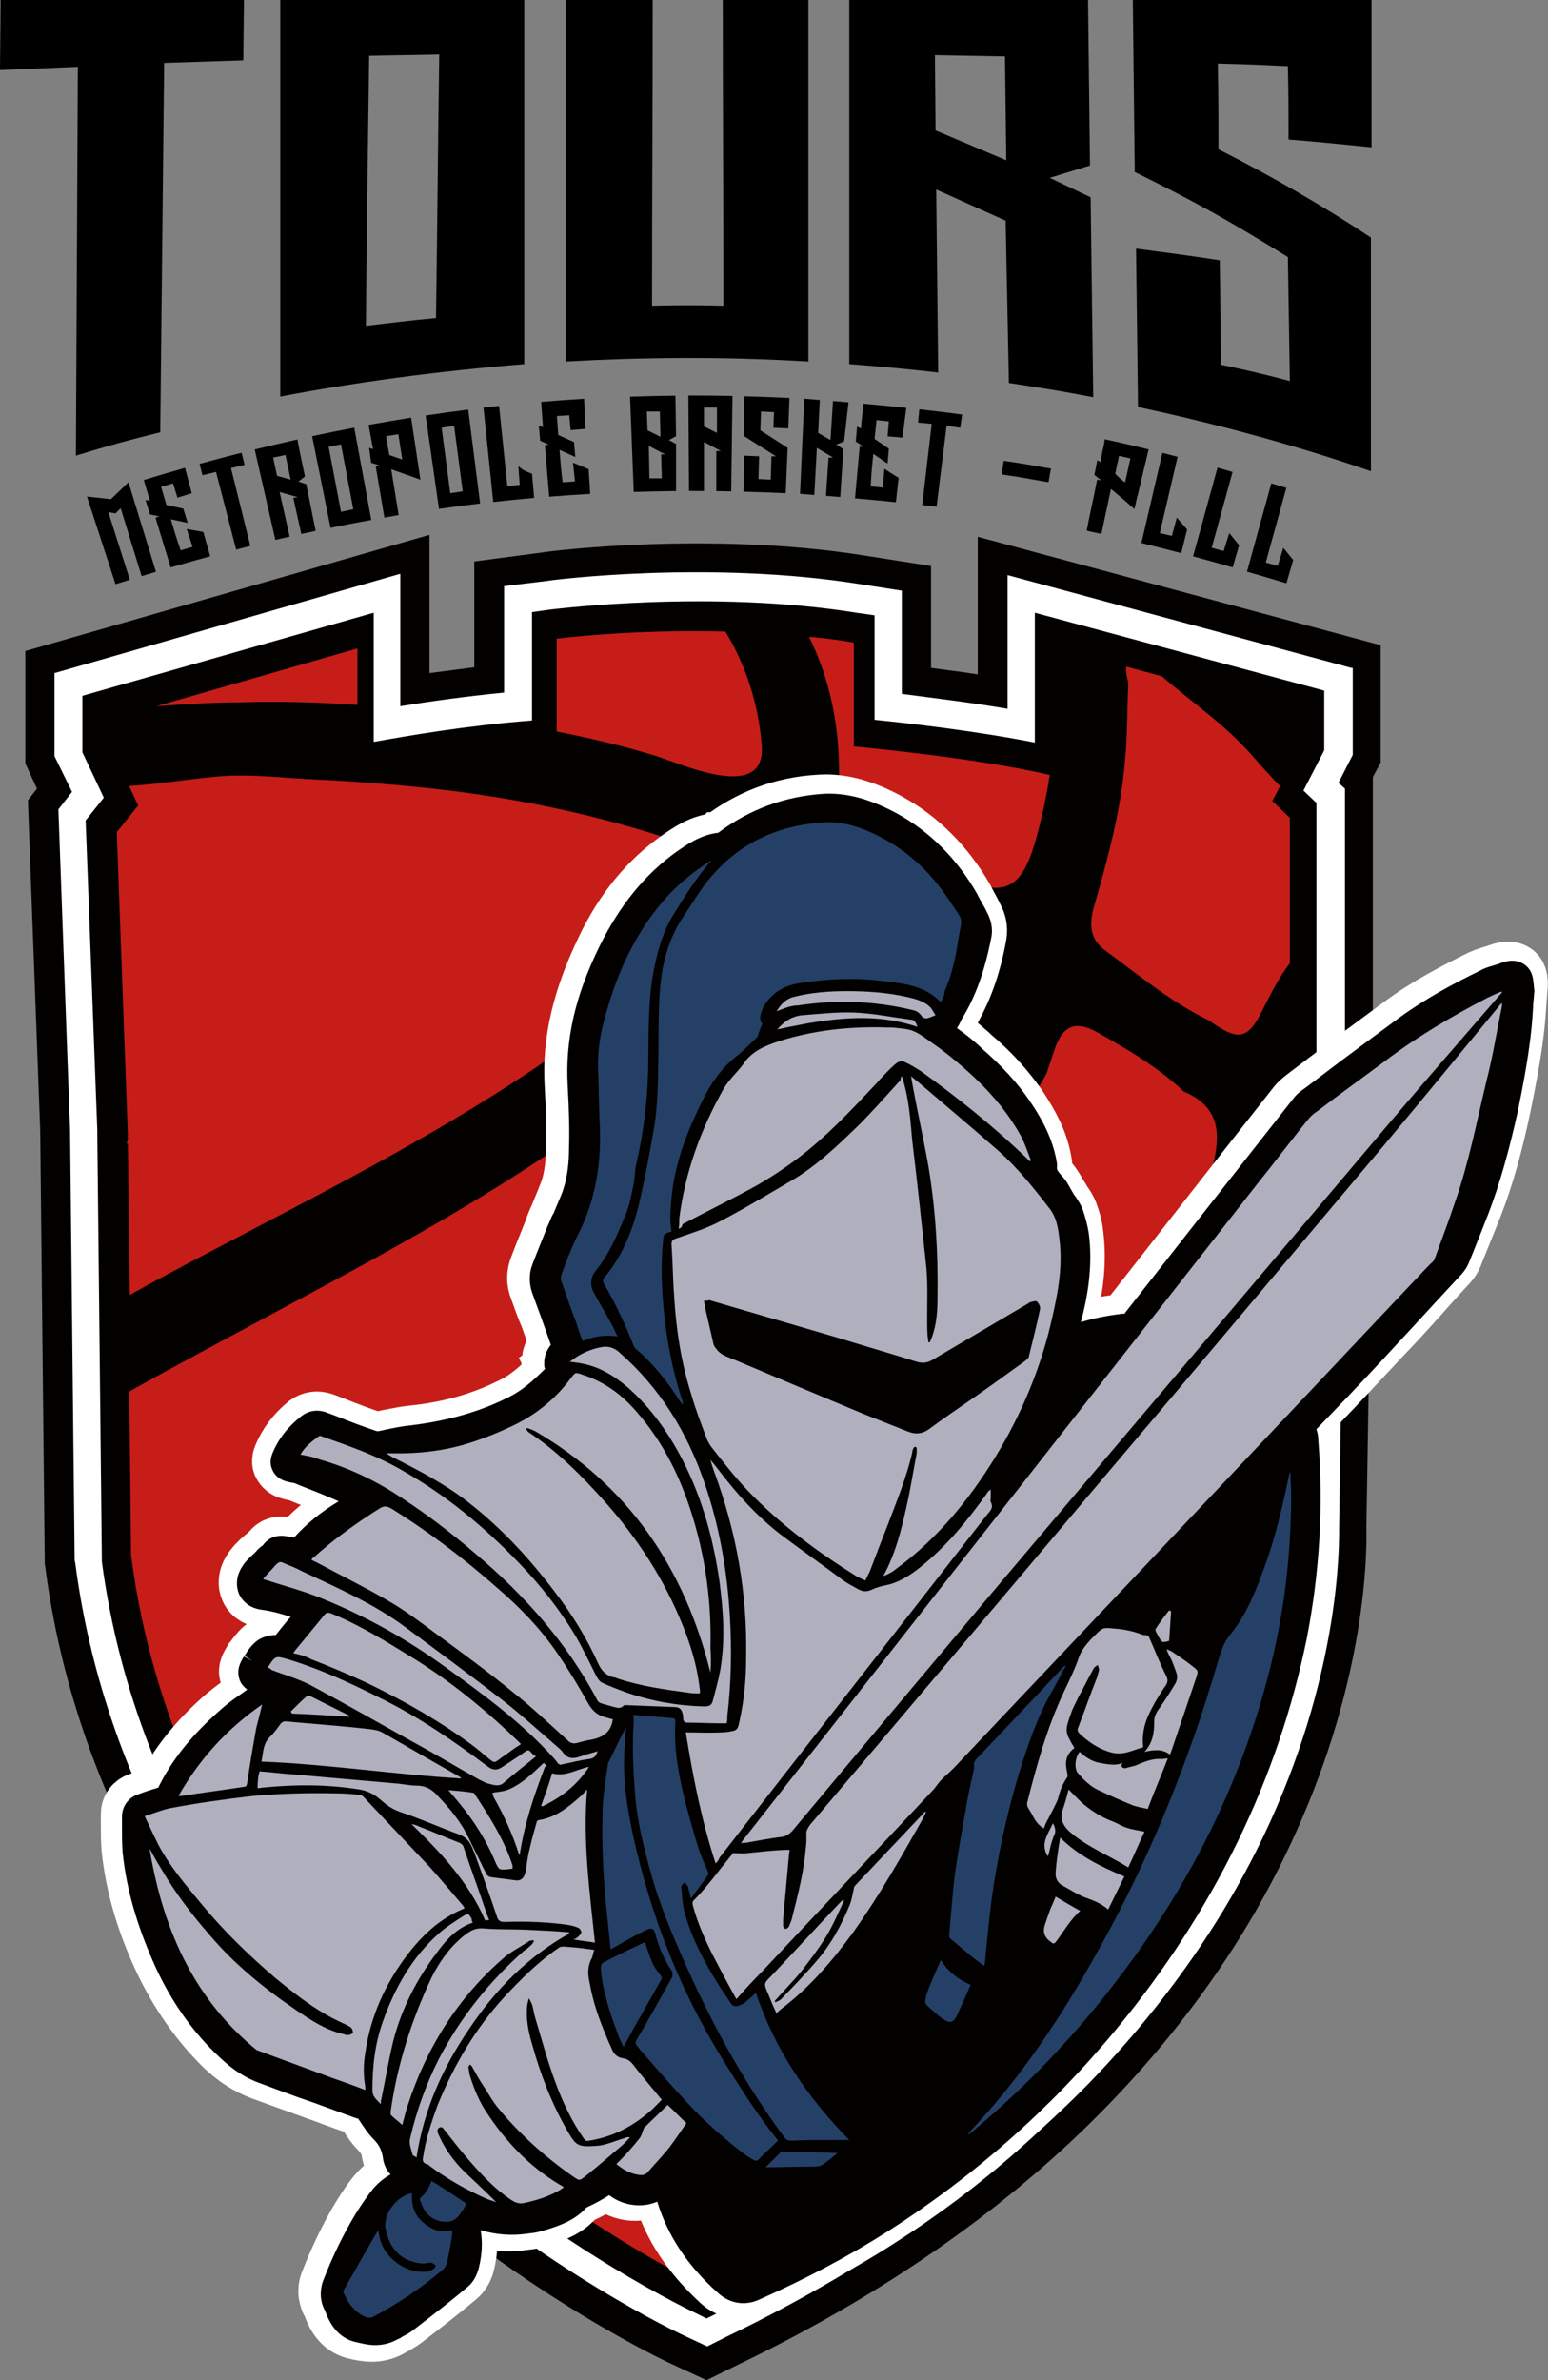 <?xml version="1.0" encoding="UTF-8" standalone="no"?>
<svg
   xmlns:dc="http://purl.org/dc/elements/1.1/"
   xmlns:cc="http://creativecommons.org/ns#"
   xmlns:rdf="http://www.w3.org/1999/02/22-rdf-syntax-ns#"
   xmlns:svg="http://www.w3.org/2000/svg"
   xmlns="http://www.w3.org/2000/svg"
   xmlns:sodipodi="http://sodipodi.sourceforge.net/DTD/sodipodi-0.dtd"
   xmlns:inkscape="http://www.inkscape.org/namespaces/inkscape"
   height="700"
   width="455.477"
   inkscape:version="1.0 (4035a4f, 2020-05-01)"
   sodipodi:docname="Logo Tours Métropole Basket.svg"
   xml:space="preserve"
   viewBox="0 0 455.477 700"
   y="0px"
   x="0px"
   id="Layer_1"
   version="1.1"><rect x="0" y="0" width="455.477" height="700" fill="#808080" stroke="none"/><defs
   id="defs1030" /><sodipodi:namedview
   inkscape:current-layer="Layer_1"
   inkscape:window-maximized="0"
   inkscape:window-y="0"
   inkscape:window-x="0"
   inkscape:cy="222.50319"
   inkscape:cx="109.77406"
   inkscape:zoom="1.5711948"
   showgrid="false"
   id="namedview1028"
   inkscape:window-height="900"
   inkscape:window-width="1440"
   inkscape:pageshadow="2"
   inkscape:pageopacity="0"
   guidetolerance="10"
   gridtolerance="10"
   objecttolerance="10"
   borderopacity="1"
   bordercolor="#666666"
   pagecolor="#ffffff" />
<style
   id="style833"
   type="text/css">
	.st0{fill:#020100;}
	.st1{fill:#C61D18;}
	.st2{fill:#FFFFFF;}
	.st3{fill:#FFFFFF;stroke:#FFFFFF;stroke-width:8.716;stroke-miterlimit:10;}
	.st4{fill:#254067;}
	.st5{fill:#B0AFBE;}
</style>
<g
   transform="matrix(1.909,0,0,1.909,0.191,0)"
   id="g1407"><path
     class="st0"
     d="M 212.7,117.5 V 99.4 L 150.6,82.7 v 21.2 c -2.5,-0.4 -5,-0.7 -7.2,-1 V 87.2 L 133.2,85.6 C 109.5,81.8 84.6,84.9 83.6,85.1 L 73,86.5 v 16.3 c -2.3,0.3 -4.6,0.6 -6.9,0.9 V 82.4 L 3.8,100.3 v 17.3 l 1.8,3.9 -1.4,1.8 1.9,51 0.7,66.6 0.1,0.7 c 4.5,34.3 22.7,66.5 52.6,92.9 22.3,19.7 43.2,29.4 44.1,29.8 l 5.2,2.4 5.1,-2.5 c 22.6,-10.9 41.8,-24.4 56.9,-40 12.3,-12.7 22,-26.7 28.8,-41.8 10.9,-24.1 11,-43.1 10.9,-47 l 0.9,-55 h 0.1 v -4.5 l 0.1,-6.3 -0.1,-0.1 v -49.8 z"
     id="path835" /><path
     class="st2"
     d="m 208.2,102.9 -53,-14.3 v 20.6 c -5.8,-1 -11.8,-1.7 -16.3,-2.3 V 91 l -6.4,-1 c -23,-3.7 -47.3,-0.7 -48.3,-0.5 l -6.6,0.8 v 16.4 c -6.1,0.6 -11.7,1.4 -16,2.1 V 88.4 L 8.3,103.7 v 12.8 l 2.7,5.5 -2.1,2.7 1.8,49.4 0.7,65.9 v 0.4 l 0.1,0.4 c 4.3,33.2 22,64.4 51.2,90.1 21.8,19.3 42.1,28.7 43,29.1 l 3.2,1.5 3.2,-1.6 c 22.2,-10.7 40.9,-23.9 55.7,-39 11.9,-12.3 21.4,-25.9 28,-40.5 10.7,-23.7 10.5,-42.4 10.5,-45.1 l 0.9,-59.6 v 0 -0.7 l 0.1,-3.3 h -0.1 v -50.2 l -1,-0.9 2.2,-4.3 v -13.4 z m -4.2,12.7 -3.2,6.2 2,1.9 v 50.5 0 1.2 0.7 0 l -0.9,59.6 c 0.1,1.8 0.5,19.8 -10.1,43.3 -6.4,14.1 -15.5,27.4 -27.1,39.3 -14.4,14.8 -32.8,27.7 -54.5,38.2 l -1.4,0.7 -1.4,-0.7 c -0.8,-0.4 -20.6,-9.6 -42,-28.4 C 45.6,310.6 21,281.2 15.6,240.6 v -0.4 l -0.7,-65.1 v 0 -0.1 -0.8 l -1.8,-47.8 2.8,-3.5 -3.3,-7 v -8.7 L 57.5,94.4 v 19.9 c 5,-0.9 14.1,-2.5 24.4,-3.3 V 94.3 l 2.9,-0.4 c 1,-0.1 24.7,-3.1 47.1,0.5 l 2.8,0.4 v 16.1 c 5.2,0.5 16.1,1.8 24.7,3.5 v -20 l 44.6,12 z"
     id="path855" /></g><g
   transform="matrix(1.909,0,0,1.909,0.191,0)"
   id="g1417"><path
     id="path837"
     d="m 129.2,121.1 c -0.1,2.6 0.4,5.1 2.5,6.6 4,2.8 8.1,5.4 13.1,6.3 0.9,0.4 1.8,1 2.7,1.3 7.4,3 9.9,1.7 12.1,-6.1 0.9,-3.3 1.6,-6.5 2.1,-9.8 -11.4,-2.7 -30.2,-4.4 -30.2,-4.4 V 99 c -2.3,-0.4 -4.6,-0.7 -6.9,-0.9 3.3,6.7 4.9,14.4 4.6,23 z"
     class="st1" /><path
     id="path839"
     d="m 173.8,105.5 c -0.2,3.9 -0.1,7.8 -0.5,11.6 -0.6,7.6 -2.6,15 -4.7,22.3 -0.8,2.6 -0.9,5.2 1.6,7 5.2,3.8 10.2,8 16,10.8 4.5,3.2 6,3.1 8.3,-1.6 1.3,-2.6 2.6,-5.1 4.2,-7.2 0,-11.6 0,-22.4 0,-22.4 l -2.7,-2.6 1.2,-2.3 c -1.5,-1.5 -2.9,-3.1 -4.3,-4.7 -4.2,-4.8 -9.2,-8.1 -13.9,-12.2 l -5.5,-1.5 c -0.2,0.9 0.3,2 0.3,2.8 z"
     class="st1" /><path
     id="path841"
     d="m 85.7,98.4 v 14.3 c 5.1,1 10.2,2.2 15.1,3.7 4.2,1.3 17.3,7.4 16.5,-1.7 -0.5,-6.1 -2.4,-12.2 -5.6,-17.4 -14.4,-0.4 -26,1.1 -26,1.1 z"
     class="st1" /><path
     id="path843"
     d="m 55,108.6 v -8.7 l -31,8.9 c 4.4,-0.3 8.7,-0.6 13.1,-0.6 5.9,-0.2 11.9,0 17.9,0.4 z"
     class="st1" /><path
     id="path845"
     d="m 184.9,235.1 c -1.2,-19 -1.7,-37.9 2.2,-56.7 1,-4.7 0.1,-8.2 -4.7,-10.2 -3.9,-3.7 -8.5,-6.4 -13.1,-9 -3.6,-2.1 -5.6,-1.3 -6.9,2.6 -0.4,1.2 -0.8,2.4 -1.2,3.6 0,0 -39.6,71.2 -105.5,147 24.8,27 53.2,40.1 53.2,40.1 43.2,-21.1 65.4,-48 76.8,-70.7 0.9,-15.4 0.2,-31 -0.8,-46.7 z"
     class="st1" /><path
     id="path847"
     d="m 197.8,235.3 c 0,0 0.5,-32.7 0.8,-51.6 -2.4,2 -2.3,5 -2.8,7.7 -2.4,13.9 -1.3,27.9 -0.4,41.8 0.4,6 0.7,11.9 0.9,17.9 1.8,-9.7 1.5,-15.8 1.5,-15.8 z"
     class="st1" /><path
     id="path849"
     d="m 82,164.8 c 9.9,-6.7 19.3,-14.1 26.5,-23.8 3.7,-5.1 2.7,-8.1 -3.1,-10.7 -0.6,-0.3 -1.2,-0.7 -1.9,-0.9 -11.7,-3.9 -23.8,-6.4 -36,-7.8 -6.2,-0.7 -12.5,-1.2 -18.8,-1.5 -5,-0.2 -10,-0.9 -14.9,-0.5 -4.7,0.4 -9.3,1.2 -14,1.5 l 1.4,3 -3.3,4.1 1.7,46.4 c 0,0.3 0,0.7 0,1 0,0.1 -0.1,0.3 -0.2,0.6 h 0.2 c 0.1,5.5 0.2,14.2 0.3,23.3 1.3,-0.7 2.7,-1.5 4,-2.2 19.5,-10.5 39.6,-20.1 58.1,-32.5 z"
     class="st1" /><path
     id="path851"
     d="m 150.6,157.8 c 2.6,-6.3 1.5,-9.1 -4.6,-11.5 -5.1,-3 -10.7,-4.8 -16.3,-6.8 -4.2,-1.5 -7.3,-0.2 -9.4,3.7 -4.8,8.9 -11.8,16 -19.5,22.4 -18,14.9 -38.4,25.8 -58.9,36.8 -7.4,4 -14.8,7.9 -22.1,12 0.2,13.7 0.3,25.2 0.3,25.2 3.3,25.6 14.3,46.7 27.6,63.4 62.6,-72.2 100.9,-140.8 100.9,-140.8 0.8,-1.4 1.4,-2.9 2,-4.4 z"
     class="st1" /></g><g
   transform="matrix(1.909,0,0,1.909,0.191,0)"
   id="g1516"><path
     class="st3"
     d="m 85.4,210.5 c 0.1,0.2 0.2,0.4 0.3,0.6 -0.1,0.1 -0.2,0.2 -0.3,0.3 -2.1,2 -3.9,3.8 -6.3,5 -4.7,2.4 -9.8,3.9 -15.7,4.5 -1,0.1 -2,0.3 -3,0.5 -0.7,0.1 -1.3,0.3 -2,0.4 -0.3,0.1 -0.7,0 -0.9,0 -2.1,-0.7 -4.2,-1.5 -6.2,-2.3 l -1.6,-0.6 c -0.9,-0.3 -1.8,-0.2 -2.6,0.4 -1.8,1.5 -3,3.1 -3.8,5 -0.3,0.7 -0.2,1.2 0,1.5 0.2,0.3 0.5,0.7 1.3,0.9 0.1,0 0.3,0.1 0.4,0.1 0.3,0.1 0.6,0.1 0.9,0.2 l 0.7,0.3 c 2.3,0.9 4.7,1.9 7,2.9 0.6,0.3 1.2,0.6 1.8,0.9 -3.9,2 -7.1,4.4 -9.6,7.3 -0.5,-0.1 -1,-0.2 -1.5,-0.3 -1.3,-0.3 -2.3,0 -2.8,0.9 -0.1,0.1 -0.2,0.1 -0.3,0.2 -0.2,0.2 -0.5,0.5 -0.8,0.7 -0.7,0.6 -1.4,1.3 -1.9,2.1 -0.6,1 -0.7,2 -0.3,2.9 0.2,0.5 0.8,1.3 2.2,1.5 2.3,0.3 4.5,1.1 6.8,1.9 -0.2,0.2 -0.4,0.5 -0.6,0.7 -1.1,1.2 -2.1,2.5 -3.2,3.8 -0.1,0.1 -0.3,0.4 -0.4,0.5 0,0 -0.1,0 -0.2,0 -0.8,-0.2 -1.8,0 -2.4,0.5 -0.7,0.6 -1.2,1.3 -1.6,1.9 l -0.1,0.1 c -0.4,0.7 -0.9,1.4 -0.6,2.2 0.3,0.8 1.1,1.2 1.8,1.5 0.2,0.1 0.5,0.2 0.7,0.3 h -0.1 c -0.3,0.1 -0.5,0.4 -0.6,0.5 -0.6,0.4 -1.1,0.8 -1.7,1.2 -1.2,0.9 -2.5,1.8 -3.7,2.8 -3.9,3.4 -6.7,6.8 -8.8,10.6 0,0.1 -0.1,0.1 -0.1,0.2 -0.2,0.3 -0.4,0.6 -0.5,1.1 -0.9,0.3 -1.7,0.5 -2.6,0.8 l -1.1,0.4 c -1,0.3 -1.6,1.1 -1.6,2.1 0,0.5 0,1 0,1.5 0,1.2 0,2.5 0.1,3.8 0.6,5.6 2.2,11.2 4.9,17 2.5,5.3 5.7,9.9 9.6,13.7 1.8,1.7 3.7,2.9 5.8,3.7 2.8,1 5.5,2 8.3,3 2,0.7 4,1.5 6.1,2.2 0.4,0.1 0.8,0.2 1.1,0.3 0.2,0.3 0.3,0.5 0.5,0.8 0.6,0.9 1.2,1.9 2,2.7 1,1 1.6,2.1 1.8,3.5 0.2,1.1 0.7,2 1.5,2.7 0.6,0.5 1.3,0.7 2.1,0.8 0,0 -0.1,0.1 -0.1,0.1 -2,-0.2 -3.8,0.6 -5.4,2.4 -0.9,1 -1.7,2.2 -2.7,3.8 -1.8,3 -3.4,6.3 -4.9,10.1 -0.3,0.8 -0.3,1.6 -0.2,2 0.1,0.5 0.2,0.9 0.4,1.2 0.1,0.1 0.1,0.2 0.2,0.4 0.5,1.4 1.4,3.3 3.6,3.9 0.8,0.2 1.8,0.4 2.7,0.4 0.9,0 1.9,-0.2 2.8,-0.7 0.2,-0.1 0.5,-0.3 0.7,-0.4 0.5,-0.3 1.1,-0.6 1.6,-1 3,-2.3 5.7,-4.4 8.2,-6.5 0.6,-0.5 1.1,-1.3 1.3,-2.2 0.5,-2 0.5,-3.9 0.2,-5.8 0.3,-0.5 0.7,-0.9 1,-1.4 2.4,1 5,1.2 7.7,0.8 l 0.8,-0.1 c 0.6,-0.1 1.2,-0.3 1.8,-0.5 1.9,-0.6 4.1,-1.3 5.6,-3.3 1.8,-0.7 3.2,-1.6 4.5,-2.6 0.1,0.2 0.3,0.3 0.4,0.5 1.8,1.7 5.3,2.2 7.4,0.2 0.1,-0.1 0.1,-0.1 0.2,-0.2 1.3,5.7 4.4,10.7 9.4,15.3 1.4,1.3 3.2,1.6 4.9,0.8 7.3,-3.2 13.7,-6.6 19.6,-10.4 13.2,-8.4 24.9,-18.7 34.8,-30.8 15,-18.2 24.8,-38.3 29,-59.6 2,-10.1 2.6,-20.2 1.8,-30 -0.1,-0.7 -0.2,-1.6 -0.5,-2.4 l 3,-3.1 c 3.3,-3.4 6.6,-7 9.9,-10.5 2.9,-3 5.7,-6.2 8.4,-9.2 L 223,195 c 0.6,-0.6 1,-1.3 1.2,-1.9 0.9,-2.2 1.8,-4.5 2.9,-7.2 1.8,-4.6 3.2,-9.7 4.4,-15.4 0.8,-3.9 1.4,-7.1 1.8,-10 0.3,-2.1 0.5,-4.1 0.6,-6.2 0.1,-0.8 0.1,-1.6 0.2,-2.4 0,-0.5 0.1,-1.5 -0.6,-2.1 -0.8,-0.6 -1.8,-0.3 -2.2,-0.2 l -0.6,0.2 c -0.9,0.3 -1.7,0.5 -2.6,0.9 -4,2 -8.3,4.2 -12.2,7.1 -3.9,2.9 -7.9,5.8 -11.7,8.7 l -2.5,1.9 c -0.1,0.1 -0.3,0.2 -0.4,0.3 -0.5,0.4 -1.1,0.8 -1.6,1.4 -9,11.4 -18.1,23.1 -26.2,33.4 l -0.1,0.2 c 0,0.1 -0.1,0.1 -0.2,0.2 -0.4,-0.1 -0.7,-0.1 -0.9,-0.1 -3.4,0.4 -6.2,1.1 -8.6,2.3 l 0.5,-2 c 1,-3.8 2.1,-8.7 1.4,-14 -0.1,-1.1 -0.4,-2.1 -0.8,-3.2 -0.2,-0.6 -0.6,-1.2 -0.9,-1.6 -0.1,-0.2 -0.2,-0.3 -0.3,-0.5 -0.2,-0.3 -0.3,-0.5 -0.5,-0.8 -0.4,-0.7 -0.8,-1.4 -1.3,-2 -0.8,-0.9 -1.1,-1.5 -1,-2.3 0,-0.3 0,-0.6 -0.1,-0.8 v -0.1 c -0.5,-2.8 -1.8,-5.4 -3.8,-8.4 -1.9,-2.7 -4.2,-5.3 -7.2,-7.8 l -0.3,-0.3 c -1.5,-1.3 -3,-2.6 -4.7,-3.7 0.5,-0.3 0.9,-0.8 1.2,-1.4 0.1,-0.2 0.2,-0.3 0.2,-0.5 0.1,-0.2 0.2,-0.4 0.3,-0.6 2,-3.3 3.4,-7.1 4.3,-12 0.2,-1.2 -0.1,-2.1 -0.5,-2.8 -0.4,-0.9 -0.9,-1.7 -1.3,-2.5 l -0.2,-0.4 c -3,-5.2 -7,-9.2 -11.9,-11.9 -3.9,-2.1 -7.2,-3 -10.5,-2.8 -5.8,0.3 -11,2.3 -15.5,5.8 h -0.1 c 0,0 -0.1,0.1 -0.2,0.1 -2.6,0.2 -4.5,1.6 -6.1,2.7 -4.7,3.3 -8.5,7.9 -11.4,14 -3.6,7.5 -5.2,14.1 -4.8,20.8 0.2,3.7 0.3,6.8 0.2,9.7 0,2.1 -0.2,4.6 -1,6.8 -0.5,1.3 -1,2.5 -1.5,3.7 -0.3,0.7 -0.6,1.3 -0.8,2 -0.6,1.5 -1.2,3 -1.8,4.5 l -0.5,1.3 c -0.5,1.2 -0.5,2.4 0,3.6 0.5,1.4 1,2.8 1.6,4.2 0.5,1.4 1,2.9 1.6,4.3 -0.5,0.5 -1.2,1.2 -1.3,2.2 0,0 0,0 0,0 0.5,0.2 0.4,0.8 0.7,1.1 z"
     id="path857" /><path
     class="st0"
     d="m 235,148.7 c -1.4,-1.1 -3,-0.6 -3.6,-0.4 l -0.5,0.2 c -0.9,0.3 -1.9,0.5 -2.8,1 -4.1,2 -8.4,4.3 -12.4,7.2 -3.9,2.9 -7.9,5.8 -11.7,8.7 l -2.9,2.2 c -0.6,0.4 -1.3,0.9 -1.9,1.7 -8.9,11.3 -18,22.9 -26,33.1 -0.2,0 -0.3,0 -0.4,0 -2.3,0.3 -4.4,0.7 -6.3,1.3 1,-3.8 1.9,-8.6 1.2,-13.8 -0.2,-1.2 -0.5,-2.3 -0.9,-3.5 -0.3,-0.8 -0.7,-1.4 -1.1,-2 -0.1,-0.1 -0.2,-0.3 -0.3,-0.4 -0.1,-0.2 -0.3,-0.5 -0.4,-0.7 -0.4,-0.7 -0.8,-1.5 -1.5,-2.2 -0.7,-0.8 -0.7,-1 -0.7,-1.2 0.1,-0.6 -0.1,-1.1 -0.1,-1.3 -0.6,-3 -1.9,-5.8 -4.1,-9 -1.9,-2.8 -4.4,-5.5 -7.4,-8.1 l -0.3,-0.3 c -1.1,-1 -2.2,-1.9 -3.5,-2.8 0.1,-0.2 0.2,-0.3 0.3,-0.5 0.1,-0.2 0.2,-0.4 0.3,-0.6 0.1,-0.1 0.1,-0.3 0.2,-0.4 2.1,-3.4 3.5,-7.4 4.5,-12.5 0.3,-1.6 -0.2,-2.9 -0.6,-3.7 -0.4,-0.9 -1,-1.8 -1.4,-2.6 l -0.2,-0.4 c -3.1,-5.4 -7.3,-9.6 -12.4,-12.4 -4.1,-2.2 -7.7,-3.2 -11.3,-3 -6,0.4 -11.4,2.4 -16.2,6 -2.7,0.3 -4.8,1.8 -6.4,2.9 -4.9,3.5 -8.8,8.3 -11.9,14.6 -3.8,7.7 -5.3,14.5 -4.9,21.5 0.2,3.7 0.3,6.8 0.2,9.6 0,2 -0.2,4.3 -0.9,6.4 -0.4,1.2 -1,2.4 -1.5,3.7 l -0.1,0.1 c -0.3,0.6 -0.5,1.2 -0.8,1.8 -0.6,1.5 -1.2,3 -1.8,4.5 l -0.5,1.3 c -0.6,1.5 -0.6,3.1 0,4.7 0.5,1.4 1,2.7 1.5,4.1 l 0.1,0.3 c 0.4,1.1 0.8,2.2 1.2,3.4 -0.4,0.5 -0.9,1.3 -1,2.4 0,0.3 -0.1,0.8 0.1,1.3 -1.8,1.8 -3.5,3.3 -5.5,4.3 -4.5,2.3 -9.5,3.7 -15.2,4.4 -1.1,0.1 -2.1,0.3 -3.1,0.5 -0.6,0.1 -1.3,0.3 -1.9,0.4 -0.1,0 -0.2,0 -0.2,0 -2.1,-0.7 -4.2,-1.5 -6.2,-2.3 l -1.6,-0.6 c -1.4,-0.5 -2.8,-0.3 -4,0.7 -2,1.6 -3.4,3.4 -4.3,5.6 -0.4,1 -0.4,1.9 0.1,2.8 0.4,0.8 1.3,1.4 2.3,1.6 0.1,0 0.3,0.1 0.4,0.1 0.2,0 0.5,0.1 0.6,0.1 l 0.7,0.3 c 2,0.8 4.1,1.6 6.1,2.5 -2.7,1.6 -5,3.5 -6.9,5.6 -0.2,-0.1 -0.4,-0.1 -0.6,-0.1 -1.8,-0.5 -3.3,0 -4.2,1.3 -0.1,0.1 -0.2,0.1 -0.3,0.2 -0.2,0.2 -0.5,0.4 -0.7,0.7 -0.7,0.7 -1.6,1.4 -2.2,2.4 -0.9,1.4 -1,3 -0.4,4.3 0.3,0.6 1.2,2 3.4,2.3 1.5,0.2 3,0.6 4.5,1.1 -0.8,0.9 -1.5,1.8 -2.3,2.8 -1,0 -2.1,0.3 -2.9,0.9 -0.9,0.7 -1.5,1.6 -1.9,2.3 l 1.2,0.8 -1.3,-0.7 c -0.5,0.8 -1.2,2 -0.7,3.5 0.2,0.7 0.7,1.2 1.2,1.6 -0.1,0.1 -0.3,0.2 -0.4,0.3 -1.3,0.9 -2.6,1.8 -3.8,2.9 -4,3.5 -7,7.1 -9.1,11.1 l -0.1,0.2 c -0.1,0.2 -0.2,0.4 -0.3,0.6 -0.6,0.2 -1.3,0.4 -1.9,0.6 l -1.1,0.4 c -1.6,0.5 -2.6,1.9 -2.6,3.5 0,0.5 0,1 0,1.5 0,1.3 0,2.6 0.1,4 0.6,5.8 2.3,11.5 5,17.5 2.5,5.5 5.9,10.3 10,14.1 2,1.9 4,3.2 6.3,4 2.7,1 5.3,2 8,2.9 l 1.1,0.4 c 1.7,0.6 3.5,1.3 5.2,1.9 0.3,0.1 0.5,0.2 0.7,0.2 0.1,0.1 0.1,0.2 0.2,0.3 0.6,0.9 1.3,2 2.2,2.9 0.8,0.8 1.2,1.6 1.4,2.7 0.1,1 0.5,2 1.2,2.7 -0.9,0.5 -1.8,1.2 -2.6,2.1 -0.9,1.1 -1.8,2.4 -2.8,4 -1.8,3 -3.5,6.4 -5,10.3 -0.4,1.1 -0.4,2.2 -0.3,2.8 0.1,0.7 0.3,1.2 0.5,1.6 0,0.1 0.1,0.1 0.1,0.2 0.4,1 1.4,4 4.6,4.8 0.9,0.2 2,0.5 3.1,0.5 1.3,0 2.4,-0.3 3.5,-0.9 0.2,-0.1 0.5,-0.2 0.7,-0.4 0.6,-0.3 1.2,-0.6 1.8,-1.1 3,-2.3 5.7,-4.4 8.2,-6.5 0.9,-0.7 1.5,-1.8 1.8,-3 0.5,-2 0.6,-3.9 0.3,-5.7 0,0 0,0 0,-0.1 2.4,0.7 4.8,0.9 7.4,0.5 l 0.8,-0.1 c 0.7,-0.1 1.3,-0.3 2,-0.5 1.9,-0.6 4.3,-1.4 6.1,-3.4 1.3,-0.6 2.4,-1.2 3.5,-1.9 1.9,1.5 4.9,2.1 7.4,1 1.6,5.2 4.6,9.8 9.3,14 1.8,1.7 4.2,2.1 6.4,1.1 7.4,-3.3 13.8,-6.7 19.8,-10.5 13.3,-8.5 25.1,-18.9 35.2,-31.1 15.2,-18.4 25,-38.7 29.4,-60.2 2,-10.2 2.6,-20.5 1.8,-30.5 0,-0.6 -0.1,-1.2 -0.3,-1.8 l 2.4,-2.5 c 3.1,-3.2 6.6,-6.9 9.9,-10.5 2.9,-3.1 5.7,-6.2 8.5,-9.2 l 1.3,-1.4 c 0.7,-0.7 1.2,-1.5 1.5,-2.3 0.9,-2.2 1.8,-4.5 2.9,-7.3 1.8,-4.7 3.2,-9.8 4.5,-15.6 0.8,-3.9 1.4,-7.1 1.8,-10.1 0.3,-2.1 0.5,-4.2 0.6,-6.2 v -0.3 c 0.1,-0.7 0.1,-1.4 0.2,-2.1 -0.2,-1.3 0,-2.9 -1.4,-4 z"
     id="path859" /><g
     id="g1465"><path
       class="st4"
       d="m 144.9,154.4 c -2.6,-2.7 -6,-2.9 -9.3,-3.3 -4,-0.5 -8,-0.3 -12,0.3 -2.5,0.3 -4.5,1.3 -5.9,3.5 -0.2,0.4 -0.4,0.8 -0.5,1.2 -0.2,0.6 -0.2,1.2 0.2,1.6 -0.3,0.7 -0.5,1.3 -0.7,1.9 0,0.1 -0.1,0.2 -0.2,0.3 -1.1,1 -2.1,2.1 -3.3,3 -2.2,1.8 -3.7,4 -4.9,6.4 -1.6,3.2 -3,6.4 -3.9,9.8 -0.8,2.8 -1.1,5.7 -1.2,8.5 0,0.7 0.1,1.3 0.2,2.1 0,0 -0.1,0.1 -0.2,0.1 -1,0.3 -1,0.3 -1.1,1.4 -0.4,3.9 -0.2,7.8 0.2,11.6 0.5,4.5 1.4,8.9 2.8,13.1 0.1,0.2 0.1,0.3 0,0.5 -0.1,-0.2 -0.2,-0.3 -0.4,-0.5 -1.9,-3 -4,-5.7 -6.7,-8 -0.2,-0.1 -0.3,-0.3 -0.4,-0.5 -1.3,-3.3 -2.8,-6.5 -4.6,-9.6 -0.2,-0.3 -0.2,-0.6 0,-0.9 3,-3.6 4.6,-7.8 5.6,-12.3 0.8,-3.6 1.5,-7.2 2.1,-10.8 0.7,-4.1 0.6,-8.4 0.7,-12.5 0,-2.9 0,-5.8 0.2,-8.6 0.3,-4.1 1.3,-8.1 3.7,-11.6 1.1,-1.6 2.1,-3.3 3.3,-4.9 4.6,-6 10.7,-9 18.2,-9.5 3.1,-0.2 6,0.8 8.7,2.2 4.7,2.4 8.3,6 11.1,10.4 1.9,2.9 1.6,1.8 1,5.5 -0.4,2.7 -1,5.4 -2.1,7.9 0,0.6 -0.3,1.1 -0.6,1.7 z"
       id="path861" /><path
       class="st4"
       d="m 109.6,132.5 c -2.3,2.6 -4.1,5.5 -5.9,8.4 -1.6,2.6 -2.4,5.4 -3,8.4 -1,5.1 -0.8,10.3 -0.9,15.4 -0.1,4.9 -0.7,9.7 -1.8,14.5 -0.3,1.1 -0.2,2.3 -0.5,3.5 -0.3,1.3 -0.5,2.7 -1,4 -1.3,3.2 -2.6,6.4 -4.8,9.1 -0.8,1 -0.9,2.2 -0.3,3.3 0.9,1.7 1.9,3.3 2.8,5 0.3,0.5 0.5,1.1 0.9,1.8 -2,-0.3 -3.7,0 -5.4,0.7 -0.4,-1 -0.7,-1.9 -1,-2.9 -0.8,-2 -1.5,-4.1 -2.2,-6.1 -0.2,-0.4 -0.2,-1 0,-1.4 0.7,-1.9 1.4,-3.8 2.3,-5.6 3,-5.7 3.9,-11.8 3.5,-18.2 -0.1,-2.4 -0.1,-4.8 -0.2,-7.3 -0.2,-3.7 0.6,-7.2 1.7,-10.6 1.6,-5.3 4,-10.3 7.5,-14.7 2.3,-2.9 5.1,-5.3 8.3,-7.3 -0.2,0.1 -0.1,0.1 0,0 z"
       id="path863" /><path
       id="path867"
       d="m 113.4,308 c -1.3,-2.3 -2.5,-4.6 -3.7,-6.9 -1.2,-2.4 -2.3,-4.9 -3,-7.5 -0.1,-0.4 -0.1,-0.7 0.3,-1 1,-1 1.8,-2 2.7,-3.1 1.1,-1.4 2.2,-2.8 3.2,-4 0.8,0 1.5,0.1 2.2,0 1.9,-0.2 3.8,-0.4 5.7,-0.5 0.2,0 0.5,0 0.8,0 0,0.3 -0.1,0.5 -0.1,0.8 -0.3,3.3 -0.6,6.6 -0.9,9.9 0,0.3 0,0.7 0,1 0,0.2 0.2,0.4 0.4,0.5 0.2,-0.1 0.4,-0.2 0.5,-0.4 0.2,-0.5 0.4,-0.9 0.5,-1.4 0.9,-3.5 1.8,-7.1 2.1,-10.7 0.1,-0.7 0.1,-1.4 0.1,-2 -0.1,-0.6 0.2,-1 0.5,-1.5 14.5,-17.1 29,-34.2 43.4,-51.3 15,-17.7 30,-35.5 44.9,-53.2 6.1,-7.3 12.2,-14.7 18.2,-22 0,0 0.1,-0.1 0.2,-0.2 0,0.2 0,0.4 0,0.5 -0.8,3.9 -1.4,7.7 -2.4,11.6 -1.5,6.2 -2.7,12.5 -4.8,18.5 -1,3 -2.1,5.9 -3.2,8.9 -0.1,0.3 -0.4,0.5 -0.6,0.7 -0.2,0.2 -0.4,0.4 -0.6,0.6 -10.8,11.4 -21.6,22.9 -32.4,34.3 -13.5,14.3 -27,28.5 -40.5,42.8 -0.6,0.6 -1.3,1.2 -1.9,1.8 -0.5,0.5 -0.9,1.2 -1.4,1.7 -8.7,9.3 -17.5,18.5 -26.2,27.8 -1.3,1.3 -2.6,2.7 -4,4.3 z"
       class="st5" /><path
       id="path869"
       d="m 22.9,284.7 c 0.6,1.1 1.2,2.2 1.9,3.3 2.1,3.6 4.6,6.9 7.4,10.1 3.9,4.6 8.5,8.3 13.5,11.7 2.2,1.5 4.5,3 7.2,3.6 0.3,0.1 0.5,0.2 0.8,0.1 0.2,0 0.7,-0.3 0.6,-0.4 0,-0.3 -0.2,-0.7 -0.4,-0.8 -0.8,-0.5 -1.7,-0.8 -2.6,-1.3 -3.3,-1.7 -6.2,-4 -9,-6.3 -4.1,-3.5 -7.9,-7.2 -11.3,-11.3 -2.4,-2.9 -4.9,-5.8 -6.7,-9.2 -0.7,-1.4 -1.4,-2.9 -2.1,-4.4 1.3,-0.4 2.5,-0.9 3.8,-1.2 4.2,-0.8 8.5,-1.4 12.8,-1.9 4.4,-0.4 8.8,-0.5 13.1,-0.4 1.1,0 2.2,0.1 3.3,0.2 0.2,0 0.5,0.1 0.7,0.3 3.4,3.6 6.8,7.2 10.2,10.8 1.7,1.9 3.3,3.8 5,5.8 0.2,0.2 0.3,0.4 0.4,0.6 -0.4,0.2 -0.7,0.3 -1.1,0.5 -3.1,1.5 -5.5,3.8 -7.6,6.5 -3.5,4.6 -5.8,9.6 -6.6,15.3 -0.3,1.7 -0.3,3.5 0,5.2 0,0.1 0,0.3 0,0.5 -1.8,-0.7 -3.5,-1.3 -5.2,-1.9 -3.8,-1.4 -7.6,-2.8 -11.4,-4.2 -0.3,-0.1 -0.5,-0.4 -0.8,-0.6 C 29.5,307.4 25,296.9 23,285.1 c 0,-0.1 0,-0.2 0,-0.3 -0.1,0 -0.1,0 -0.1,-0.1 z"
       class="st5" /><path
       id="path871"
       d="m 114.1,284 c 0.2,-0.3 0.3,-0.5 0.4,-0.6 26.5,-33.8 53,-67.6 79.5,-101.4 2.5,-3.1 4.9,-6.3 7.4,-9.4 0.4,-0.5 0.9,-1 1.4,-1.3 3.4,-2.6 6.9,-5.1 10.4,-7.7 5,-3.8 10.4,-7 16,-9.9 0.6,-0.3 1.3,-0.6 2,-0.9 0.1,0 0.1,0 0.2,0 0,0.1 0,0.1 0,0.1 -5.7,6.6 -11.4,13.1 -17,19.7 -20.2,23.9 -40.4,47.7 -60.6,71.6 -10.6,12.6 -21.2,25.2 -31.8,37.9 -0.5,0.5 -0.9,0.8 -1.6,0.9 -1.8,0.2 -3.7,0.6 -5.5,0.9 -0.3,0 -0.5,0 -0.8,0.1 z"
       class="st5" /><path
       id="path873"
       d="m 109.4,257.7 c -4,-16.1 -12.6,-28.8 -27,-37.2 -0.4,-0.2 -0.9,-0.4 -1.3,-0.5 0,0.1 -0.1,0.2 -0.1,0.2 0.1,0.1 0.2,0.3 0.3,0.4 4.4,2.9 8.1,6.6 11.6,10.5 5.2,5.8 9.4,12.2 12.3,19.5 1.2,3 2.1,6 2.5,9.2 0,0.3 0.1,0.5 0.1,0.8 0,0.1 0,0.1 -0.1,0.3 -0.5,0 -1.1,0 -1.6,-0.1 -3.7,-0.5 -7.4,-1 -11,-2.2 -0.2,-0.1 -0.5,-0.2 -0.7,-0.2 -1.1,-0.3 -1.8,-1 -2.3,-2.1 -1.7,-3.8 -3.9,-7.4 -6.5,-10.8 -4,-5.3 -8.4,-10.1 -13.7,-14.2 -3.5,-2.7 -7.5,-4.8 -11.5,-6.8 -0.3,-0.2 -0.6,-0.3 -0.9,-0.6 0.2,0 0.4,0 0.6,0 4.5,0.1 8.8,-0.4 13.1,-1.9 1.8,-0.6 3.5,-1.3 5.2,-2.1 3.8,-1.7 7,-4.2 9.5,-7.6 0.7,-0.9 0.7,-0.9 1.8,-0.5 3.4,1.1 6.1,3.1 8.4,5.8 3.4,3.9 5.8,8.3 7.6,13.2 2.7,7.5 3.9,15.2 3.7,23.2 0.1,1.1 0.1,2.4 0,3.7 z"
       class="st5" /><path
       id="path875"
       d="m 110.2,287.1 c -2.2,-6.7 -3.5,-13.4 -4.6,-20.2 1.9,0 3.7,0.1 5.5,0 0.6,0 1.2,-0.1 1.7,-0.2 0.7,-0.1 0.9,-0.6 1,-1.2 0.8,-3.4 1.1,-6.8 1.1,-10.2 0.2,-9.8 -1.5,-19.3 -4.9,-28.5 -0.2,-0.6 -0.4,-1.1 -0.6,-1.9 1,1.2 1.8,2.3 2.7,3.4 2.5,3.1 5.3,6 8.5,8.4 3.1,2.3 6.2,4.5 9.3,6.8 0.7,0.5 1.5,0.9 2.2,1.3 0.7,0.4 1.3,0.5 2.2,0.1 0.8,-0.4 1.8,-0.6 2.7,-0.8 1.8,-0.5 3.3,-1.5 4.8,-2.7 4,-3.2 7.2,-7.1 10.2,-11.3 0.1,-0.2 0.2,-0.3 0.4,-0.5 0,0 0.1,0 0.2,-0.1 0,0.5 0,0.9 0,1.3 0,0.2 -0.1,0.4 0,0.6 0.5,0.9 -0.1,1.4 -0.6,2 -13.7,17.6 -27.5,35.2 -41.2,52.8 -0.1,0.3 -0.3,0.6 -0.6,0.9 z"
       class="st5" /><path
       id="path877"
       d="m 81.4,307.9 c -0.1,0.3 -0.1,0.5 -0.2,0.8 -0.3,2.1 0.1,4.2 0.7,6.2 1.3,4.7 3,9.1 5.4,13.3 1.4,2.4 1.6,2.6 4.6,2.4 1.4,-0.1 2.9,-0.8 4.3,-1.2 0.2,-0.1 0.4,-0.2 0.8,-0.1 -0.4,0.4 -0.8,0.9 -1.3,1.3 -1.9,1.6 -3.7,3.2 -5.6,4.7 -0.9,0.7 -0.9,0.7 -1.9,0 -4.3,-3 -8.2,-6.5 -11.5,-10.5 -1,-1.2 -1.7,-2.6 -2.6,-3.9 -0.5,-0.8 -1,-1.7 -1.5,-2.6 -0.1,-0.1 -0.2,-0.2 -0.3,-0.2 -0.1,0.1 -0.2,0.3 -0.2,0.4 0.1,0.5 0.1,1 0.3,1.5 0.6,1.9 1.3,3.6 2.4,5.3 3,4.6 6.7,8.5 11.4,11.3 0.2,0.1 0.4,0.2 0.6,0.4 -0.2,0.1 -0.4,0.3 -0.6,0.4 -1.7,1 -3.6,1.6 -5.5,2 -0.8,0.2 -1.5,-0.1 -2.2,-0.6 -2.5,-1.7 -4.5,-3.9 -6.5,-6.2 -1.2,-1.4 -2.3,-2.8 -3.4,-4.2 -0.3,-0.3 -0.5,-0.9 -1,-0.6 -0.5,0.3 -0.2,0.9 0,1.3 0.9,2 2.2,3.8 3.8,5.4 1.7,1.6 3.4,3.2 5,4.8 -0.4,-0.2 -0.9,-0.3 -1.4,-0.5 -3.2,-1.4 -6.2,-3.1 -9,-5.2 -0.1,-0.1 -0.2,-0.2 -0.4,-0.2 -0.5,-0.2 -0.6,-0.5 -0.5,-1 0.4,-2.8 1.3,-5.5 2.3,-8.2 2.5,-6.1 5.8,-11.7 10.2,-16.5 2.6,-2.8 5.3,-5.5 8.4,-7.6 0.2,-0.2 0.6,-0.2 0.9,-0.2 1.3,0.1 2.5,0.2 3.8,0.4 0.2,0 0.5,0.1 0.8,0.1 -0.2,0.5 -0.2,0.9 -0.4,1.3 -0.7,1.3 -0.6,2.6 -0.3,3.9 0.5,2.8 1.4,5.4 2.5,8 0.3,0.8 0.7,1.6 1,2.3 0.3,0.6 0.8,1.1 1.6,1.2 0.7,0.1 1.1,0.4 1.6,1 1.2,1.6 2.6,3.2 3.9,4.8 0.1,0.2 0.3,0.3 0.5,0.6 -0.5,0.5 -1,1 -1.5,1.5 -2.8,2.5 -5.9,4.2 -9.7,4.8 -0.4,0.1 -0.6,0 -0.8,-0.3 -1.9,-2.7 -3.3,-5.7 -4.4,-8.7 -1.2,-3.2 -2.1,-6.6 -3.1,-9.9 -0.2,-0.7 -0.3,-1.4 -0.5,-2.1 -0.1,-0.2 -0.2,-0.4 -0.3,-0.6 -0.1,-0.3 -0.2,-0.3 -0.2,-0.3 z"
       class="st5" /><path
       id="path879"
       d="m 94.4,264.9 c -0.1,0.1 -0.1,0.2 -0.1,0.3 -0.4,2 -1.9,2.6 -3.7,2.9 -0.7,0.1 -1.4,0.4 -2.2,0.5 -0.2,0 -0.5,-0.1 -0.7,-0.2 -2.8,-2.5 -5.6,-5.2 -8.5,-7.5 -3.9,-3.2 -8,-6.2 -12.1,-9.2 -2.4,-1.8 -4.8,-3.6 -7.4,-5.1 -3.6,-2.1 -7.3,-3.9 -11,-5.9 -0.2,-0.1 -0.5,-0.2 -0.8,-0.4 0.1,-0.2 0.2,-0.3 0.4,-0.4 3.1,-2.8 6.6,-5.3 10.1,-7.5 0.6,-0.4 1.1,-0.4 1.8,0 5.8,3.6 11.2,7.7 16.3,12.2 3.5,3 6.7,6.3 9.3,10.1 1.7,2.5 3.3,5.1 4.8,7.8 0.7,1.2 1.5,1.8 2.7,2.1 0.4,0.1 0.7,0.2 1.1,0.3 z"
       class="st5" /><path
       id="path881"
       d="m 46.2,224.1 c 0.7,-1.2 1.7,-2 2.8,-2.8 0.1,-0.1 0.4,-0.1 0.5,0 4.3,1.5 8.6,3 12.5,5.3 6.7,3.8 12.5,8.6 17.8,14.1 3.4,3.5 6.4,7.3 8.9,11.5 1.1,1.9 2.1,4 3.1,6 0.2,0.4 0.5,0.8 0.8,1 1.3,0.6 2.6,1.1 4,1.6 3.8,1.3 7.8,2 11.8,2.1 0.9,0 1.2,-0.2 1.4,-1 0.4,-1.5 0.8,-3 1.1,-4.5 0.8,-4.6 0.5,-9.1 -0.1,-13.7 -1,-7 -2.9,-13.7 -6.3,-19.9 -2.1,-3.8 -4.6,-7.2 -7.9,-10.1 -1.9,-1.6 -3.9,-2.9 -6.4,-3.5 -0.8,-0.2 -1.6,-0.3 -2.5,-0.4 0.5,-0.3 0.9,-0.7 1.3,-0.9 1.2,-0.7 2.5,-1.2 3.9,-1.4 0.9,-0.1 1.7,0.2 2.4,0.8 6.3,5.5 10.5,12.3 13.2,20.2 2.3,6.7 3.5,13.6 3.9,20.6 0.3,5.1 0.2,10.2 -0.4,15.3 0,0.4 0,0.7 -0.1,1.1 -0.4,0 -0.8,0 -1.2,0 -1.6,0 -3.2,-0.1 -4.8,-0.1 -0.5,0 -0.7,-0.2 -0.7,-0.7 0,-0.2 0,-0.5 -0.1,-0.7 -0.1,-0.6 -0.5,-1 -1.1,-1 -2.5,-0.1 -5.1,-0.2 -7.6,-0.3 -0.1,0 -0.4,0 -0.4,0.1 -0.6,0.6 -1.2,0.2 -1.8,0.1 -0.6,-0.2 -1.1,-0.3 -1.7,-0.5 -0.2,-0.1 -0.4,-0.2 -0.5,-0.4 -4.7,-8.9 -11.3,-16.3 -18.9,-22.7 -3.6,-3.1 -7.4,-6 -11.4,-8.6 -3.9,-2.6 -8.1,-4.6 -12.7,-5.9 -0.6,-0.3 -1.7,-0.5 -2.8,-0.7 z"
       class="st5" /><path
       id="path883"
       d="m 176.9,252 c 0.9,2 1.7,4.1 2.7,6.1 0.4,0.7 0.3,1.2 -0.2,1.8 -1,1.5 -1.9,3 -2.6,4.6 -0.6,1.4 -0.9,3 -0.7,4.7 -1.6,0.4 -3,1.3 -4.9,0.8 -1.9,-0.5 -3.5,-1.6 -4.9,-2.9 -0.3,-0.3 -0.4,-0.6 -0.2,-1 1,-2.6 1.9,-5.2 2.9,-7.7 0.1,-0.4 0.2,-0.7 0.3,-1.1 0,-0.2 -0.1,-0.5 -0.2,-0.8 -0.2,0.2 -0.5,0.3 -0.6,0.5 -0.8,1.4 -1.5,2.9 -2.3,4.3 -0.4,0.9 -0.9,1.7 -1.2,2.6 -1,2.8 -1,2.9 0.5,5.4 -0.8,0.6 -1.3,1.4 -1.3,2.4 0,0.5 0.1,1 0.2,1.5 0,0.2 0.1,0.5 0,0.6 -0.7,1 -1.1,2 -1.4,3.2 -0.1,0.5 -0.5,1.1 -0.7,1.6 -0.4,0.8 -0.8,1.5 -1.2,2.3 -0.1,0.2 -0.2,0.5 -0.3,0.8 -0.9,-0.5 -1.4,-1.3 -1.8,-2.1 -0.2,-0.4 -0.5,-0.8 -0.7,-1.2 -0.1,-0.2 -0.1,-0.4 -0.1,-0.6 1.5,-5.9 3.1,-11.7 5.7,-17.2 0.8,-1.7 1.7,-3.5 2.3,-5.3 0.4,-1.1 1.1,-1.9 1.8,-2.7 0.2,-0.2 0.3,-0.3 0.5,-0.5 1.3,-1.3 1.3,-1.4 3.1,-1.2 1.5,0.1 3,0.4 4.5,1 0.2,0 0.5,0 0.8,0.1 z"
       class="st5" /><path
       id="path885"
       d="m 39.9,272.9 c 1.5,0.1 2.9,0.3 4.3,0.4 5.7,0.5 11.4,1 17.1,1.5 0.9,0.1 1.9,0.3 2.8,0.3 1.3,0 2.3,0.5 3.2,1.5 1.9,2 3.6,4 4.8,6.5 0.9,1.8 1.8,3.7 2.7,5.5 0.1,0.3 0.5,0.6 0.8,0.6 1.3,0.2 2.5,0.3 3.8,0.5 0.8,0.1 1.3,-0.4 1.5,-1.3 0.2,-1.1 0.3,-2.3 0.6,-3.4 0.3,-1.4 0.7,-2.8 1.1,-4.2 0,-0.2 0.2,-0.4 0.4,-0.4 2.5,-0.4 4.4,-1.9 6.2,-3.5 0.4,-0.3 0.7,-0.7 1.2,-1.2 -0.7,8 0.4,15.8 1.2,23.6 -1.1,-0.2 -2.2,-0.3 -3.3,-0.5 0.2,-0.1 0.5,-0.2 0.7,-0.4 0.2,-0.2 0.5,-0.5 0.5,-0.7 0,-0.2 -0.2,-0.6 -0.5,-0.7 -0.4,-0.2 -0.9,-0.3 -1.3,-0.4 -3.3,-0.5 -6.6,-0.6 -10,-0.5 -0.6,0 -1,-0.1 -1.2,-0.8 -1.1,-3.3 -2.3,-6.6 -3.5,-9.9 -0.1,-0.2 -0.2,-0.4 -0.3,-0.7 -0.4,-1 -1,-1.7 -2.1,-2.1 -3,-1.1 -5.9,-2.4 -8.9,-3.4 -1.2,-0.4 -2.1,-1 -3,-1.8 -1,-0.9 -2.1,-1.5 -3.4,-1.7 -4.9,-0.8 -9.9,-0.8 -14.8,-0.3 -0.3,0 -0.5,0.1 -0.9,0.1 0,-1.1 0.1,-1.9 0.3,-2.6 z"
       class="st5" /><path
       id="path887"
       d="m 87.6,297.9 c -6.4,3.6 -11.4,8.7 -15.4,14.7 -4.1,6 -7,12.5 -8.1,19.8 -0.2,-0.2 -0.6,-0.3 -0.6,-0.4 -0.2,-0.8 -0.6,-1.7 -0.4,-2.5 1,-4.3 2.5,-8.5 4.5,-12.4 3.3,-6.3 7.7,-11.8 13,-16.5 0.3,-0.2 0.6,-0.4 0.9,-0.7 0.3,-0.2 0.5,-0.5 0.7,-0.8 0,-0.1 -0.1,-0.1 -0.1,-0.2 -0.2,0.1 -0.5,0 -0.7,0.2 -1.2,0.8 -2.6,1.5 -3.7,2.4 -7.2,6.2 -12.1,14 -15,23 -0.3,0.9 -0.5,1.8 -0.8,2.9 -0.6,-0.6 -1.2,-1 -1.7,-1.5 -0.1,-0.1 -0.1,-0.3 -0.1,-0.5 1,-7.2 3.2,-14.1 6.3,-20.7 0.9,-1.8 2,-3.5 3.4,-5 0.6,-0.6 1.2,-1.2 1.9,-1.7 0.8,-0.6 1.6,-1 2.7,-0.9 2.2,0.2 4.4,0.1 6.5,0.2 2.2,0.1 4.5,0.2 6.7,0.4 0,0.1 0,0.1 0,0.2 z"
       class="st5" /><path
       id="path889"
       d="m 45.1,254.7 c 0.2,-0.3 0.4,-0.6 0.6,-0.8 1.4,-1.7 2.8,-3.4 4.2,-5.1 0.3,-0.4 0.6,-0.4 1.1,-0.2 4.2,1.7 8.1,4.1 12,6.5 6.1,3.7 11.6,8.2 16.7,13.1 0.1,0.1 0.3,0.3 0.5,0.5 -0.4,0.3 -0.8,0.5 -1.2,0.8 -0.8,0.6 -1.7,1.2 -2.5,1.8 -0.3,0.2 -0.5,0.2 -0.8,0 -0.9,-0.7 -1.8,-1.5 -2.7,-2.2 -5.2,-3.9 -10.9,-7.1 -16.7,-9.9 -2.8,-1.3 -5.7,-2.5 -8.5,-3.6 -0.9,-0.5 -1.8,-0.7 -2.7,-0.9 z"
       class="st5" /><path
       id="path891"
       d="m 40.2,271.4 c 0.3,-1.4 0.2,-2.8 1.4,-3.9 0.6,-0.6 1.1,-1.3 1.6,-2 0.2,-0.2 0.5,-0.3 0.7,-0.3 4.3,0.4 8.6,0.7 13,1.2 0.7,0.1 1.4,0.2 1.9,0.5 3.2,1.8 6.4,3.7 9.6,5.5 0.7,0.4 1.4,0.8 2.1,1.2 0.2,0.1 0.4,0.2 0.5,0.4 -10.3,-0.6 -20.5,-2.2 -30.8,-2.6 z"
       class="st5" /><path
       id="path893"
       d="m 41.2,256.9 c 0,-0.1 0,-0.2 0.1,-0.2 1.1,-1.7 1.1,-1.6 3.2,-1 4.9,1.5 9.4,3.6 14,5.9 5.9,2.9 11.3,6.6 16.5,10.5 0.8,0.6 1.4,0.7 2.2,0.2 1.2,-0.8 2.5,-1.6 3.6,-2.4 0.4,-0.3 0.6,-0.3 0.9,0 0.2,0.3 0.5,0.5 0.8,0.7 -1.7,1.4 -3.4,2.7 -5,4.1 -0.7,0.6 -1.5,0.3 -2.3,0.1 -0.5,-0.1 -0.9,-0.4 -1.4,-0.6 -3.4,-1.9 -6.7,-3.9 -10.2,-5.8 -5.2,-2.9 -10.3,-5.8 -15.5,-8.6 -2,-1.1 -4.2,-1.7 -6.3,-2.5 -0.2,-0.2 -0.4,-0.3 -0.6,-0.4 z"
       class="st5" /><path
       id="path895"
       d="m 119.4,308.5 c 0.3,-0.2 0.6,-0.2 0.9,-0.5 1.8,-1.9 3.6,-3.7 5.3,-5.7 2.3,-2.6 4,-5.7 5.3,-8.9 0.3,-0.8 0.4,-1.6 0.6,-2.4 0,-0.2 0.1,-0.4 0.2,-0.5 3.5,-3.7 7.1,-7.5 10.6,-11.2 0.1,-0.1 0.1,-0.2 0.2,-0.2 0,0 0.1,0.1 0.1,0.1 -0.1,0.3 -0.3,0.6 -0.4,0.9 -3.4,6 -6.8,12 -10.8,17.6 -3.2,4.4 -6.8,8.6 -11.2,11.9 -0.2,0.2 -0.4,0.3 -0.6,0.6 -0.5,-1 -0.9,-2 -1.3,-3 -0.7,-1.6 -0.7,-1.6 0.5,-2.8 3.5,-3.7 6.9,-7.4 10.4,-11.1 0.2,-0.2 0.4,-0.4 0.6,-0.6 0.1,0 0.1,0.1 0.2,0.1 -0.9,1.9 -1.7,3.8 -2.8,5.6 -1.1,1.8 -2.4,3.5 -3.7,5.2 -1.3,1.6 -2.8,3.1 -4.2,4.7 0,0 0.1,0.1 0.1,0.2 z"
       class="st5" /><path
       id="path897"
       d="m 86,271.8 c -0.3,-0.4 -0.6,-0.8 -0.9,-1.1 -4.8,-5.3 -10.5,-9.5 -16.2,-13.6 -6,-4.4 -12.4,-8 -19.3,-10.8 -2.9,-1.2 -6,-2 -9.1,-3 0,0.1 0,0 0,-0.1 0.6,-0.7 1.3,-1.4 1.9,-2.1 0.4,-0.4 0.7,-0.6 1.2,-0.3 0.9,0.4 1.8,0.7 2.7,1.2 5.5,2.6 11.1,5 16.1,8.7 5.1,3.8 10.3,7.6 15.3,11.5 2.8,2.2 5.4,4.6 8.2,7 0.2,0.2 0.5,0.4 0.7,0.7 0.7,1.1 1.7,1.1 2.8,0.7 0.8,-0.3 1.7,-0.5 2.6,-0.8 -0.2,0.7 -0.5,1.1 -1.3,1.2 -1.5,0.2 -3,0.6 -4.5,0.9 -0.1,-0.2 -0.2,-0.1 -0.2,-0.1 z"
       class="st5" /><path
       id="path899"
       d="m 40.3,262.6 c -0.3,1.3 -0.6,2.5 -0.9,3.6 -0.5,2.8 -1,5.7 -1.4,8.5 -0.1,0.4 -0.1,0.6 -0.6,0.6 -3.2,0.5 -6.4,0.9 -9.6,1.4 -0.1,0 -0.2,0 -0.4,0 3.2,-5.6 7.4,-10.3 12.9,-14.1 z"
       class="st5" /><path
       id="path901"
       d="m 166.3,269.9 c 0.9,0.8 1.9,1.5 3.1,1.7 1.2,0.2 2.4,0.5 3.5,0 -0.1,0.2 -0.2,0.5 -0.1,0.6 0.1,0.1 0.4,0.3 0.6,0.2 0.7,-0.2 1.4,-0.3 2,-0.6 1.2,-0.5 2.3,-0.9 3.6,-0.8 0.3,0 0.5,-0.1 0.9,-0.1 -1,2.6 -2.1,5.1 -3.1,7.8 -0.8,-0.2 -1.6,-0.3 -2.4,-0.6 -1.7,-0.7 -3.5,-1.5 -5.2,-2.3 -1.3,-0.6 -2.4,-1.7 -3.3,-2.8 -0.4,-0.8 -0.3,-2.2 0.4,-3.1 z"
       class="st5" /><path
       id="path903"
       d="m 72.8,296.2 c -2.4,0.8 -4,2.5 -5.4,4.4 -3.2,4.2 -5.6,8.8 -6.9,13.9 -0.7,2.9 -1.2,5.9 -1.8,8.8 -0.1,0.3 -0.1,0.5 -0.1,0.9 -0.6,-0.7 -1.3,-1.1 -1.3,-2.2 0,-3.7 0.4,-7.3 1.7,-10.8 1.8,-5 4.4,-9.6 8.4,-13.2 1.2,-1.1 2.5,-1.9 3.9,-2.8 0.8,-0.5 0.8,-0.4 1.3,0.4 0,0.3 0,0.4 0.2,0.6 z"
       class="st5" /><path
       id="path905"
       d="m 164.6,275.7 c 0.7,0.7 1.3,1.3 1.8,1.8 1.5,1.4 3.3,2.5 5.2,3.2 0.7,0.3 1.3,0.7 2,0.9 0.9,0.3 1.8,0.4 2.7,0.6 -0.8,1.7 -1.6,3.6 -2.5,5.5 -2.9,-1.8 -6.2,-3.1 -8.8,-5.3 -1.1,-0.9 -1.7,-1.9 -1.4,-3.3 0.4,-1.1 0.7,-2.2 1,-3.4 z"
       class="st5" /><path
       id="path907"
       d="m 179.7,254.1 c 0.3,0.1 0.6,0.2 0.9,0.4 1,0.7 2.1,1.4 3.1,2.2 0.9,0.7 0.9,0.7 0.6,1.7 -1.3,3.8 -2.6,7.7 -3.9,11.5 -0.1,0.2 -0.1,0.3 -0.2,0.4 -1.2,-0.9 -2.5,-0.7 -3.9,-0.4 1.3,-1.4 1.5,-3 1.5,-4.7 0,-0.6 0.2,-1.1 0.5,-1.6 1,-1.4 1.9,-2.8 2.8,-4.3 0.2,-0.4 0.3,-0.9 0.2,-1.3 -0.2,-0.7 -0.5,-1.4 -0.8,-2.2 -0.3,-0.6 -0.6,-1.1 -0.8,-1.7 -0.1,0.1 -0.1,0.1 0,0 z"
       class="st5" /><path
       id="path909"
       d="m 170.7,294.2 c -1.2,-1.1 -2.6,-1.5 -3.9,-2 -1.1,-0.5 -2.2,-1.2 -3.3,-1.8 -0.6,-0.4 -0.9,-1 -0.9,-1.7 0.1,-1.9 0.4,-3.7 0.7,-5.6 2.8,2.8 6.3,4.5 9.9,6 -0.8,1.6 -1.6,3.3 -2.5,5.1 z"
       class="st5" /><path
       id="path911"
       d="m 102.8,324.3 c 1,0.9 1.9,1.9 2.9,2.8 -0.9,1.3 -1.7,2.5 -2.6,3.7 -1.1,1.4 -2.3,2.6 -3.4,3.9 -0.3,0.3 -0.6,0.4 -1,0.4 -1.5,-0.1 -2.7,-0.8 -3.8,-1.7 0.4,-0.4 0.9,-0.9 1.3,-1.3 0.8,-0.9 1.6,-1.8 2.3,-2.7 0.3,-0.4 0.4,-0.9 0.6,-1.4 0,-0.1 0.1,-0.2 0.2,-0.3 1.1,-1.1 2.3,-2.2 3.4,-3.3 0,0 0,0 0.1,-0.1 z"
       class="st5" /><path
       id="path913"
       d="m 83.9,272.2 c -1.7,4.4 -3.2,8.9 -3.9,13.6 0,0 -0.1,-0.1 -0.1,-0.1 -1,-3.1 -2.3,-6 -3.9,-8.8 -0.1,-0.2 -0.1,-0.4 -0.2,-0.7 0.2,0 0.5,-0.1 0.7,-0.1 0.7,-0.1 1.4,-0.2 2,-0.5 2,-0.9 3.6,-2.5 5.2,-4 0.2,0.2 0.3,0.3 0.5,0.5 -0.1,0.1 -0.2,0.1 -0.3,0.1 z"
       class="st5" /><path
       id="path915"
       d="m 78.9,287.9 c -0.3,0 -0.6,0.1 -0.9,0.1 -1.2,0.1 -1.2,0 -1.7,-1 -1.6,-3.9 -3.9,-7.3 -6.7,-10.5 -0.2,-0.2 -0.3,-0.4 -0.6,-0.7 1.3,0.1 2.6,0.2 3.8,0.4 0.1,0 0.2,0.1 0.2,0.1 2.3,3.5 4.6,7.1 5.9,11.1 0,0.1 0,0.3 0,0.5 z"
       class="st5" /><path
       id="path917"
       d="m 63.3,281 c 0.4,0.1 0.8,0.2 1.2,0.4 2.1,0.8 4.1,1.7 6.2,2.5 0.4,0.2 0.6,0.4 0.7,0.8 1.1,3.3 2.3,6.5 3.4,9.8 0.1,0.4 0.3,0.8 0.5,1.3 -0.3,0 -0.5,0.1 -0.6,0.1 -2.6,-6 -6.9,-10.5 -11.4,-14.9 z"
       class="st5" /><path
       id="path919"
       d="m 162.6,292.2 c 1.2,0.7 2.5,1.5 3.8,2.2 -1.5,1.3 -2.5,3.1 -3.7,4.7 -0.3,0.4 -0.5,0.4 -0.8,0.1 -0.9,-0.6 -1.3,-1.4 -1,-2.5 0.3,-0.9 0.6,-1.8 0.9,-2.6 0.3,-0.7 0.6,-1.3 0.8,-1.9 z"
       class="st5" /><path
       id="path921"
       d="m 138.9,165.8 c 1.1,3.3 1.3,6.6 1.6,9.9 0.8,6.6 1.5,13.2 2.2,19.8 0.2,2.6 0.1,5.1 0.1,7.7 0,1 0,2 0.1,2.9 0,0.2 0.1,0.4 0.1,0.7 0.1,0 0.1,0 0.2,0 0.1,-0.2 0.2,-0.5 0.3,-0.7 0.8,-2.1 0.9,-4.3 0.9,-6.4 0.1,-6.7 -0.3,-13.4 -1.4,-20 -0.8,-4.5 -1.8,-8.9 -2.6,-13.4 0,-0.1 0,-0.2 -0.1,-0.5 0.4,0.3 0.7,0.6 1,0.8 4.2,3.6 8.4,7.1 12.6,10.8 2.9,2.6 5.3,5.6 7.7,8.7 1.2,1.5 1.4,3.2 1.6,4.9 0.5,4.1 -0.2,8 -1.1,11.9 -1.7,7.7 -4.7,14.9 -8.8,21.6 -4,6.5 -8.8,12.4 -15,17 -0.3,0.2 -0.5,0.4 -0.8,0.6 -0.5,0.3 -0.9,0.5 -1.4,0.7 0,-0.1 -0.1,-0.1 0,-0.1 1.8,-3.3 2.7,-6.9 3.5,-10.5 0.6,-2.6 1,-5.2 1.5,-7.8 0.1,-0.4 0.1,-0.8 0.1,-1.2 0,-0.1 -0.1,-0.3 -0.2,-0.3 -0.1,0 -0.3,0.1 -0.3,0.2 -0.1,0.2 -0.2,0.4 -0.2,0.7 -0.9,3.9 -2.4,7.5 -3.8,11.2 -0.9,2.3 -1.8,4.6 -2.7,7 -0.2,0.5 -0.5,0.9 -0.7,1.5 -0.5,-0.2 -0.9,-0.4 -1.3,-0.6 -6.1,-3.8 -11.8,-8 -16.8,-13.2 -2,-2.1 -3.8,-4.4 -5.6,-6.7 -0.4,-0.5 -0.7,-1.1 -0.9,-1.7 -0.8,-2.1 -1.6,-4.2 -2.2,-6.3 -1.6,-5 -2.4,-10.2 -2.7,-15.4 -0.2,-2.6 -0.2,-5.2 -0.4,-7.8 0,-0.6 0.1,-0.8 0.7,-1 2.3,-0.8 4.6,-1.5 6.7,-2.6 3.7,-1.9 7.3,-4.1 10.9,-6.2 4,-2.3 7.3,-5.5 10.6,-8.7 2.2,-2.2 4.3,-4.6 6.4,-6.9 0,-0.4 0.1,-0.5 0.2,-0.6 z m -30.5,34.6 c 0.1,0.6 0.2,1.1 0.3,1.6 0.4,1.7 0.8,3.5 1.2,5.2 0.1,0.2 0.2,0.4 0.4,0.6 0.6,0.9 1.6,1.2 2.6,1.6 6.6,2.8 13.3,5.6 20,8.4 2.3,0.9 4.5,1.8 6.8,2.7 1.2,0.5 2.3,0.5 3.5,-0.4 2,-1.5 4.1,-2.9 6.1,-4.3 2.9,-2 5.8,-4.1 8.7,-6.2 0.2,-0.2 0.5,-0.4 0.5,-0.7 0.6,-2.4 1.2,-4.8 1.7,-7.2 0.1,-0.4 -0.2,-0.9 -0.5,-1.2 -0.1,-0.1 -0.6,0 -0.9,0.1 -0.1,0 -0.3,0.1 -0.4,0.2 -4.9,2.9 -9.7,5.7 -14.6,8.6 -0.8,0.5 -1.5,0.7 -2.6,0.4 -4.1,-1.3 -8.3,-2.5 -12.5,-3.8 -6.5,-1.9 -13,-3.8 -19.5,-5.7 -0.2,0.1 -0.4,0.1 -0.8,0.1 z"
       class="st5" /><path
       id="path923"
       d="m 104.5,189.3 c 0.1,-0.6 0.1,-1.1 0.1,-1.6 0.9,-7.1 3.3,-13.7 6.8,-19.9 0.4,-0.7 0.9,-1.3 1.4,-1.9 0.6,-0.7 1.2,-1.3 1.7,-2 1.3,-2 3.4,-2.8 5.5,-3.5 5.4,-1.7 11,-2.3 16.7,-2.1 0.2,0 0.4,0 0.7,0 3.2,0.3 3.3,0.3 6.2,2.4 1.6,1.1 3.1,2.3 4.6,3.6 3.6,3.1 6.8,6.6 9.1,10.8 0.6,1.2 1,2.4 1.5,3.7 -0.1,0 -0.1,0.1 -0.2,0.1 -0.2,-0.2 -0.3,-0.3 -0.5,-0.5 -5.1,-4.9 -10.6,-9.3 -16.3,-13.4 -0.8,-0.5 -1.6,-1 -2.5,-1.4 -0.7,-0.3 -1.1,0.1 -1.6,0.5 -1,0.9 -1.9,1.9 -2.8,2.9 -3.1,3.3 -6.2,6.6 -9.6,9.5 -2.7,2.3 -5.6,4.3 -8.7,6.1 -3.8,2.1 -7.7,4 -11.5,6 -0.1,0.5 -0.3,0.6 -0.6,0.7 z"
       class="st5" /><path
       id="path925"
       d="m 119.6,155.8 c 0.6,-1 1.4,-1.9 2.6,-2.2 2.7,-0.7 5.5,-0.9 8.2,-0.9 3.1,0 6.2,0.2 9.3,0.9 1.3,0.3 2.6,0.6 3.6,1.6 0.3,0.3 0.5,0.8 0.8,1.2 -0.5,0.2 -0.9,0.4 -1.4,0.5 -0.2,0 -0.6,-0.1 -0.7,-0.3 -0.4,-0.6 -0.9,-0.9 -1.5,-1 -5.8,-1.4 -11.7,-1.6 -17.6,-0.7 -1.2,0 -2.2,0.5 -3.3,0.9 z"
       class="st5" /><path
       id="path927"
       d="m 141.3,158.2 c -5.6,-1.9 -11.1,-1.5 -16.6,-0.6 -1.6,0.3 -3.2,0.6 -5,1 1.1,-1.3 2.4,-2.1 4,-2.2 2.6,-0.2 5.2,-0.5 7.8,-0.4 2.9,0.1 5.8,0.7 8.8,1.1 0.6,0 0.8,0.5 1,1.1 z"
       class="st5" /><path
       class="st4"
       d="m 149.1,328.8 c 0.1,-0.1 0.1,-0.2 0.2,-0.3 7.9,-8.3 14.2,-17.8 19.7,-27.7 5.9,-10.5 10.8,-21.5 14.8,-32.9 1.5,-4.2 2.8,-8.5 4.1,-12.8 0.4,-1.3 0.9,-2.5 1.8,-3.5 2.4,-3 3.8,-6.6 5.1,-10.2 1.7,-4.6 2.8,-9.4 3.8,-14.2 0,-0.1 0.1,-0.3 0.2,-0.4 0,1.2 0.1,2.4 0.1,3.6 0,8.4 -0.9,16.6 -2.8,24.8 -4.4,18.7 -12.8,35.4 -24.5,50.5 -6.4,8.3 -13.6,15.8 -21.7,22.6 -0.2,0.2 -0.4,0.3 -0.6,0.5 -0.1,0 -0.1,0 -0.2,0 z"
       id="path929" /><path
       class="st4"
       d="m 97.5,264.2 c 2,0.2 4,0.3 6,0.5 0.4,0 0.5,0.2 0.5,0.6 -0.3,4.4 0.6,8.7 1.7,13 0.6,2.2 1.2,4.4 1.9,6.6 0.4,1.2 0.9,2.3 1.4,3.4 0.1,0.2 0.1,0.4 0,0.6 -0.8,1.2 -1.7,2.3 -2.6,3.6 -0.2,-0.7 -0.3,-1.3 -0.5,-1.9 -0.1,-0.2 -0.3,-0.4 -0.5,-0.6 -0.2,0.2 -0.5,0.5 -0.5,0.7 0.1,1.3 0.2,2.7 0.5,3.9 1.1,4 3,7.6 5.2,11.1 0.6,1 1.3,1.9 1.9,2.9 0.3,0.4 0.6,0.6 1.3,0.4 0.9,-0.3 1.4,-0.9 2.1,-1.5 0.2,-0.2 0.3,-0.3 0.5,-0.5 2.9,8.7 7.9,16.1 14.4,22.7 -0.9,0 -1.7,0 -2.5,0 -2.1,0 -4.3,0 -6.4,0.1 -0.5,0 -0.8,-0.1 -1.1,-0.5 -6,-8.1 -10.8,-16.8 -14.9,-25.9 -2.2,-4.9 -4.3,-9.8 -5.7,-14.9 -1.1,-4 -2.1,-7.9 -2.4,-12 -0.3,-3.8 -0.5,-7.6 -0.2,-11.4 -0.1,-0.6 -0.1,-0.7 -0.1,-0.9 z"
       id="path931" /><path
       class="st4"
       d="m 94,300.3 c -0.1,-1.4 -0.3,-2.8 -0.4,-4.1 -0.7,-5.9 -1,-11.9 -0.8,-17.8 0.1,-2.2 0.5,-4.4 0.8,-6.6 0,-0.1 0,-0.2 0.1,-0.3 0.9,-1.8 1.7,-3.6 2.7,-5.4 -0.1,0.9 -0.2,1.8 -0.2,2.7 -0.4,4.8 0.3,9.5 1.3,14.1 2.7,12.2 7.2,23.8 13.8,34.4 2.6,4.2 5.2,8.3 8.3,12.2 0.1,0.1 0.1,0.2 0.2,0.3 -1,1 -2.1,2 -3.1,3 -0.1,0.1 -0.4,0.1 -0.6,0 -0.7,-0.4 -1.5,-0.9 -2.1,-1.4 -3,-2.4 -5.9,-4.9 -8.5,-7.8 -2.4,-2.6 -4.7,-5.2 -7,-7.9 -0.8,-0.9 -0.8,-0.9 -0.2,-1.9 1.8,-3.1 3.5,-6.1 5.2,-9.2 0.1,-0.3 0.1,-0.8 -0.1,-1 -1.2,-1.8 -2,-3.7 -2.5,-5.7 -0.2,-0.8 -0.6,-0.9 -1.3,-0.6 -1.5,0.7 -2.9,1.5 -4.3,2.3 -0.5,0.3 -0.8,0.5 -1.3,0.7 z"
       id="path933" /><path
       class="st4"
       d="m 151.6,302.9 c -0.8,-0.6 -1.5,-1.1 -2.2,-1.7 -1,-0.8 -2,-1.7 -3,-2.5 -0.1,-0.1 -0.3,-0.4 -0.2,-0.6 0.3,-3.2 0.5,-6.4 0.9,-9.5 0.5,-3.4 1.1,-6.8 1.7,-10.1 0.3,-2 0.8,-3.9 1.2,-5.9 0.1,-0.3 0,-0.6 0,-0.9 0.1,-0.2 0.2,-0.5 0.4,-0.7 3.5,-3.7 7,-7.4 10.5,-11.1 0.9,-1 1.8,-1.9 2.7,-2.9 0.2,-0.2 0.3,-0.3 0.6,-0.4 -0.7,1.2 -1.3,2.5 -2,3.7 -2.4,4.1 -3.9,8.6 -5.3,13.1 -1.9,6.4 -3.3,12.9 -4.2,19.5 -0.4,3.2 -0.7,6.4 -1,9.6 0,0 -0.1,0.1 -0.1,0.4 z"
       id="path935" /><path
       class="st4"
       d="m 63.4,337.9 c -0.1,1.8 0.3,3.3 1.7,4.5 1.3,1.1 2.7,1.7 4.5,1.2 0,0.3 0,0.4 0,0.6 -0.2,1.5 -0.5,2.9 -0.8,4.4 -0.1,0.4 -0.4,0.9 -0.8,1.2 -3.3,2.8 -6.9,5.2 -10.7,7.2 -0.3,0.1 -0.7,0.1 -1,0 -1.6,-0.7 -2.7,-2 -3.4,-3.7 -0.1,-0.1 -0.1,-0.4 0,-0.5 1.7,-3 3.4,-6 5.1,-8.9 0,-0.1 0.1,-0.1 0.2,-0.2 0.1,0.5 0.2,0.9 0.3,1.4 0.8,2.8 3.9,5.1 6.8,4.9 0.5,0 0.9,-0.2 1.4,-0.4 0.2,-0.1 0.3,-0.4 0.4,-0.6 -0.3,-0.1 -0.5,-0.4 -0.8,-0.4 -0.5,0 -1,0.2 -1.6,0.1 -3,-0.4 -4.8,-2.2 -5.4,-5.5 -0.3,-2.2 1.9,-5 4.1,-5.3 z"
       id="path937" /><path
       class="st4"
       d="m 99.3,299.2 c 0.4,1.2 0.7,2.1 1.1,3.1 0.3,0.7 0.8,1.4 1.3,2 0.3,0.4 0.2,0.6 0,0.9 -1.4,2.5 -2.9,5.1 -4.3,7.6 -0.4,0.8 -0.9,1.6 -1.4,2.6 -0.3,-0.8 -0.7,-1.4 -0.9,-2.1 -1.2,-3.2 -2.3,-6.5 -2.6,-10 0,-0.5 0.1,-0.8 0.5,-1 2.1,-1.1 4.2,-2.1 6.3,-3.1 z"
       id="path939" /><path
       class="st4"
       d="m 144.9,302 c 1.2,1.8 2.7,3 4.6,3.8 -0.7,1.6 -1.4,3.2 -2.1,4.7 -0.5,1.1 -1.1,1.3 -2.1,0.6 -0.9,-0.6 -1.8,-1.5 -2.6,-2.2 -0.1,-0.1 -0.2,-0.4 -0.2,-0.5 0.1,-0.5 0.1,-1 0.3,-1.4 0.6,-1.6 1.3,-3.2 2.1,-5 z"
       id="path941" /><path
       class="st4"
       d="m 71.8,339.5 c -0.3,0.6 -0.6,1.1 -1,1.6 -0.7,1.1 -1.8,1.4 -3.1,1.1 -1.6,-0.4 -2.5,-1.5 -3,-3.1 -0.1,-0.2 -0.1,-0.5 0,-0.5 0.9,-0.7 1.4,-1.7 1.7,-2.6 1.8,1.1 3.6,2.3 5.4,3.5 z"
       id="path943" /><path
       class="st4"
       d="m 129,331.7 c -0.9,0.7 -1.6,1.4 -2.5,1.9 -0.4,0.2 -1,0.2 -1.5,0.2 -2.3,0 -4.6,0.1 -6.9,0.1 -0.1,0 -0.1,0 -0.2,0 0.8,-0.8 1.6,-1.6 2.3,-2.3 0.1,-0.1 0.3,-0.1 0.5,-0.1 2.7,0 5.4,0.1 8.3,0.2 z"
       id="path945" /><path
       id="path949"
       d="m 90.7,272.2 c -1.9,2.9 -4.3,4.7 -7.2,6.1 -0.1,0 -0.1,-0.1 -0.2,-0.1 0.6,-1.6 1.2,-3.3 1.7,-5 2,0.6 3.7,-0.6 5.7,-1 z"
       class="st5" /><path
       id="path951"
       d="m 44.7,263.7 c 0.8,-0.8 1.6,-1.6 2.5,-2.4 0.1,-0.1 0.3,-0.1 0.5,0 2,1 4,2 6,3 0,0 0,0.1 0.1,0.2 -3,-0.2 -6,-0.4 -8.9,-0.5 -0.1,-0.2 -0.1,-0.2 -0.2,-0.3 z"
       class="st5" /><path
       id="path953"
       d="m 180.4,248.3 c -0.1,1.5 -0.2,3 -0.3,4.5 -1,0.3 -1.1,0.3 -1.6,-0.6 -0.2,-0.4 -0.6,-1 -0.5,-1.2 0.6,-1 1.4,-2 2.1,-2.9 0.2,0.1 0.3,0.1 0.3,0.2 z"
       class="st5" /><path
       id="path955"
       d="m 162.2,280.9 c 0.3,0.6 0.5,1.2 0.2,1.8 -0.4,0.9 -0.6,1.8 -0.8,2.7 -0.1,0.2 -0.1,0.4 -0.2,0.6 -1.2,-1.9 0,-3.4 0.8,-5.1 z"
       class="st5" /></g></g><g
   transform="matrix(1.909,0,0,1.909,0.191,0)"
   id="g1403"><g
     id="g1367"
     style="fill:#000000"><path
       d="m 170.174,67.67 c -0.093,0.763 -0.189,1.192 -0.373,1.93 -0.095,0.668 -0.192,0.989 -0.287,1.623 l -0.338,-0.279 -0.019,0.082 c -0.049,-0.036 -0.094,-0.063 -0.156,-0.125 v 0.199 C 168.8,71.9 168.8,72.3 168.6,73 v 0.199 c 0.061,0.03 0.104,0.066 0.152,0.1 l 0.184,0.146 c 0.051,0.048 0.099,0.089 0.164,0.154 0.071,0.036 0.123,0.075 0.178,0.115 l 0.137,0.107 c 0.057,0.052 0.111,0.103 0.186,0.178 -0.2,0 -0.4,-0.1 -0.6,-0.1 -0.6,3.1 -1,4.699 -1.6,7.799 0.035,0.008 0.052,0.012 0.086,0.02 l -0.014,0.068 c 0.731,0.151 1.458,0.313 2.186,0.471 l 1.475,-6.93 c 1.376,1.178 2.179,1.784 3.566,3.072 l 0.016,-0.064 0.047,0.039 0.449,-1.994 c 0.082,-0.093 0.09,-0.188 0.09,-0.281 0.5,-2 0.699,-3 1.199,-5 0.177,-0.797 0.284,-1.222 0.443,-1.859 -2.26,-0.557 -4.513,-1.077 -6.77,-1.57 z m 2.197,2.564 1.762,0.385 -0.824,3.709 C 172.686,73.875 172.368,73.567 171.801,73 c 0.19,-1.143 0.38,-1.761 0.57,-2.766 z"
       style="fill:#000000"
       id="path1313" /><path
       d="m 45.738,67.709 c -2.171,0.484 -4.365,0.998 -6.58,1.543 l 3.186,13.932 c 0.737,-0.173 1.469,-0.34 2.201,-0.506 L 43,75.801 l 2.1,0.6 0.701,0.199 -0.701,0.1 1.242,5.566 c 0.741,-0.163 1.477,-0.322 2.213,-0.479 l -1.455,-7.188 -1.199,-0.4 1,-0.799 -0.801,-3.801 z m -1.838,2.391 0.799,3.801 -2.1,-0.6 L 42,70.5 Z"
       style="fill:#000000"
       id="path1315" /><path
       d="m 54.5,65.889 c -2.143,0.409 -4.306,0.847 -6.492,1.316 l 2.838,14.115 c 2.113,-0.432 4.206,-0.839 6.279,-1.215 z m -2.043,2.568 1.898,10 -1.898,0.398 -1.9,-10 z"
       style="fill:#000000"
       id="path1309" /><path
       d="m 63.26,64.346 c -2.161,0.343 -4.345,0.716 -6.549,1.119 L 57.4,69.199 56.801,69 l 0.299,2.301 1.301,0.398 -0.6,0.102 1.346,7.943 c 0.732,-0.127 1.474,-0.27 2.201,-0.391 l -1.148,-7.053 4.5,1.6 z m -1.959,2.555 0.6,3.9 -2,-0.701 -0.5,-2.9 z"
       style="fill:#000000"
       id="path1305" /><path
       d="m 72.066,63.104 c -2.166,0.273 -4.354,0.578 -6.562,0.91 l 2.055,14.383 c 2.134,-0.305 4.247,-0.578 6.342,-0.828 z m -2.178,2.498 1.332,10.092 -1.92,0.293 -1.332,-10.092 z"
       style="fill:#000000"
       id="path1301" /><path
       d="m 104.002,60.961 c -2.31,0.021 -4.642,0.073 -6.994,0.152 l 0.568,14.68 c 2.192,-0.07 4.367,-0.118 6.523,-0.137 V 68.4 L 103,67.801 l 1.1,-0.602 z m -4.402,2.439 h 2 l 0.1,3.9 -2,-1 z m 0.301,5.299 1.9,1 L 102.5,70 h -0.699 l 0.1,3.699 H 100 Z"
       style="fill:#000000"
       id="path1285" /><path
       d="m 106.152,60.934 c -0.05,9e-5 -0.102,0.002 -0.152,0.002 l 0.098,14.701 c 0.772,-0.002 1.535,0.011 2.303,0.016 v -7.553 l 1.9,1 L 111,69.5 h -0.699 v 6.166 c 0.768,0.009 1.537,0.02 2.301,0.035 l 0.195,-14.697 c -2.2,-0.045 -4.41,-0.074 -6.645,-0.07 z m 2.248,1.867 h 2 v 3.898 l -2,-1 z"
       style="fill:#000000"
       id="path981" /><path
       id="path1337"
       d="m 195.846,74.475 -3.746,13.596 c 1.996,0.583 3.969,1.155 6.072,1.793 l 1.049,-3.582 -1.521,-1.881 -0.865,2.773 -1.844,-0.502 3.174,-11.514 c -0.803,-0.243 -1.532,-0.448 -2.318,-0.684 z"
       style="fill:#000000" /><path
       id="path1335"
       d="M 19.699,74.301 17,76.9 13.301,76.5 17.703,89.998 c 0.745,-0.237 1.469,-0.445 2.209,-0.676 l -3.312,-10.422 1.1,0.199 L 18.5,78.301 21.73,88.766 c 0.735,-0.225 1.477,-0.458 2.207,-0.676 z"
       style="fill:#000000" /><path
       id="path1333"
       d="m 28.416,72.078 c -2.092,0.592 -4.215,1.226 -6.348,1.875 0.298,1.02 0.611,2.149 0.932,3.154 l -0.668,-0.051 0.68,2.205 1.414,0.289 -0.557,0.227 2.332,7.643 c 2.051,-0.596 4.085,-1.17 6.098,-1.713 l -1.062,-3.744 -2.564,-0.469 0.906,2.762 -1.834,0.531 c -0.661,-1.89 -0.945,-2.855 -1.514,-4.783 l 2.602,0.561 -0.682,-2.205 L 25.549,77.799 24.732,75 26.568,74.469 27.25,76.674 l 2.205,-0.682 z"
       style="fill:#000000" /><path
       id="path1331"
       d="m 187.553,72.051 -3.764,13.66 c 1.991,0.538 4.033,1.113 6.1,1.707 l 0.998,-3.412 -1.52,-1.881 -0.867,2.775 -1.844,-0.504 3.223,-11.684 c -0.777,-0.223 -1.561,-0.447 -2.326,-0.662 z"
       style="fill:#000000" /><path
       id="path1329"
       d="m 154.6,71 c -0.1,0.8 -0.199,1.3 -0.299,2.1 2.9,0.4 4.299,0.701 7.199,1.201 0.2,-0.9 0.2,-1.302 0.4,-2.102 -2.9,-0.5 -4.401,-0.799 -7.301,-1.199 z"
       style="fill:#000000" /><path
       id="path1323"
       d="m 179.062,69.773 -3.238,13.893 c 2.028,0.491 4.074,1.013 6.137,1.559 l 0.914,-3.654 -1.596,-1.818 -0.756,2.809 -1.861,-0.43 2.742,-11.754 c -0.783,-0.206 -1.565,-0.406 -2.342,-0.604 z"
       style="fill:#000000" /><path
       id="path1321"
       d="m 37.135,69.752 c -2.135,0.54 -4.294,1.115 -6.471,1.715 l 0.436,1.746 2.1,-0.5 3.098,11.959 c 0.729,-0.187 1.463,-0.379 2.188,-0.559 l -2.984,-12 2.1,-0.5 z"
       style="fill:#000000" /><path
       id="path1299"
       d="m 141.594,63.061 -0.193,2.039 2.1,0.201 -1.457,12.512 c 0.741,0.084 1.483,0.167 2.209,0.254 l 1.549,-12.467 2.1,0.301 0.291,-2.039 c -2.132,-0.28 -4.327,-0.547 -6.598,-0.801 z"
       style="fill:#000000" /><path
       id="path1295"
       d="m 76.826,62.537 c -0.797,0.086 -1.599,0.179 -2.402,0.273 l 1.5,14.531 c 2.119,-0.237 4.22,-0.449 6.301,-0.633 L 81.9,73 c -1,-0.4 -1.5,-0.599 -2.1,-1.199 L 80,74.699 78.1,74.9 Z"
       style="fill:#000000" /><path
       id="path1293"
       d="m 132.98,62.191 c -0.109,1.153 -0.285,2.602 -0.381,3.834 L 132,65.725 131.801,68.025 133,68.824 h -0.6 l -0.719,7.951 c 2.169,0.192 4.271,0.393 6.305,0.602 L 138.4,73.625 136.199,72.225 136,75.125 134.1,74.926 c 0.1,-2 0.2,-3 0.4,-5 l 2.199,1.5 0.201,-2.301 -2.201,-1.5 0.301,-2.9 1.9,0.201 -0.201,2.299 2.301,0.201 0.584,-4.586 c -2.122,-0.226 -4.334,-0.441 -6.604,-0.648 z"
       style="fill:#000000" /><path
       id="path1291"
       d="m 89.926,61.441 c -2.186,0.13 -4.39,0.287 -6.617,0.475 0.093,1.159 0.17,2.638 0.289,3.881 l -0.643,-0.191 0.201,2.301 1.32,0.58 -0.592,0.104 0.664,7.932 c 2.125,-0.169 4.232,-0.312 6.32,-0.43 l -0.244,-3.812 -2.408,-0.998 0.303,2.891 -1.904,0.133 c -0.247,-1.987 -0.322,-2.99 -0.471,-4.994 l 2.426,1.096 -0.201,-2.299 -2.426,-1.098 -0.207,-2.908 1.906,-0.131 0.201,2.299 2.301,-0.199 z"
       style="fill:#000000" /><path
       id="path1289"
       d="m 123.865,61.434 -0.656,14.65 c 0.037,0.002 0.074,0.004 0.111,0.006 0.717,0.053 1.386,0.11 2.088,0.164 L 125.801,69 l 2.5,1.5 h -0.701 l -0.393,5.896 c 0.73,0.059 1.488,0.116 2.201,0.176 L 129.9,69.199 128.801,68.5 130,68 l 0.678,-6.014 c -0.788,-0.068 -1.581,-0.137 -2.389,-0.203 L 127.9,67.801 126,66.699 l 0.256,-5.076 c -0.797,-0.063 -1.574,-0.128 -2.391,-0.189 z"
       style="fill:#000000" /><path
       id="path1287"
       d="m 114.6,61.053 v 6.146 L 119.5,70.301 h -0.699 l -0.102,3.6 -1.898,-0.1 0.1,-3.5 L 114.6,70.199 114.5,75.75 c 2.183,0.057 4.352,0.136 6.504,0.236 L 121.301,69 l -4.201,-2.699 0.1,-2.9 2,0.1 -0.1,2.4 2.301,0.1 0.18,-4.688 c -2.309,-0.111 -4.636,-0.198 -6.98,-0.26 z"
       style="fill:#000000" /></g><g
     id="g1374"><path
       d="M 37.4,9.3 25.2,9.7 24.6,66.6 c -5.2,1.3 -7.8,2 -13,3.6 L 11.9,10.3 -0.1,10.8 0,0 h 37.5 z"
       id="path971"
       sodipodi:nodetypes="ccccccccc" /><path
       d="m 80.7,56.1 c -12.958,1.042 -25.932,2.765 -37.6,5 V 0 H 80.7 Z M 67.1,49 C 67.3,35.5 67.4,21.9 67.6,8.4 63.3,8.5 61.1,8.5 56.8,8.6 56.6,22.5 56.4,36.3 56.3,50.2 60.6,49.7 62.7,49.4 67.1,49 Z"
       id="path973"
       sodipodi:nodetypes="cccccccccc" /><path
       d="m 124.5,55.7 c -12.975,-0.79 -25.522,-0.668 -37.4,0 V 0 h 13.4 c 0,15.7 -0.1,31.4 -0.1,47.1 4.4,-0.1 6.6,-0.1 11,0 0,-15.7 -0.1,-31.4 -0.1,-47.1 h 13.2 z"
       id="path975"
       sodipodi:nodetypes="ccccccccc" /><path
       d="m 154.9,34 -10.7,-4.8 0.3,28.2 C 139.3,56.8 136,56.5 130.8,56.1 V 0 h 36.8 l 0.3,25.5 -6.2,1.9 6.3,3 0.4,30.8 c -5.2,-1 -7.8,-1.4 -13,-2.2 z m 0.1,-9.3 -0.2,-16 -10.8,-0.2 0.1,11.6 z"
       id="path977"
       sodipodi:nodetypes="ccccccccccccccccc" /><path
       d="M 198.4,39.6 C 189,33.8 184.3,31.2 174.8,26.5 L 174.5,0 h 36.8 v 22.7 c -5.1,-0.5 -7.7,-0.8 -12.8,-1.2 0,-4.5 0,-6.8 -0.1,-11.3 -4.3,-0.2 -6.5,-0.3 -10.8,-0.4 0.1,5.3 0.1,7.9 0.1,13.2 8.1,4.1 16.1,8.7 23.5,13.6 v 36 C 198.945,68.37 186.918,65.21 175.3,62.7 L 175,38.3 c 5.2,0.7 7.7,1 12.9,1.8 0.1,6.4 0.1,9.6 0.2,16.1 4.3,0.9 6.4,1.4 10.6,2.5 z"
       id="path979"
       sodipodi:nodetypes="ccccccccccccccccc" /></g></g>
</svg>
